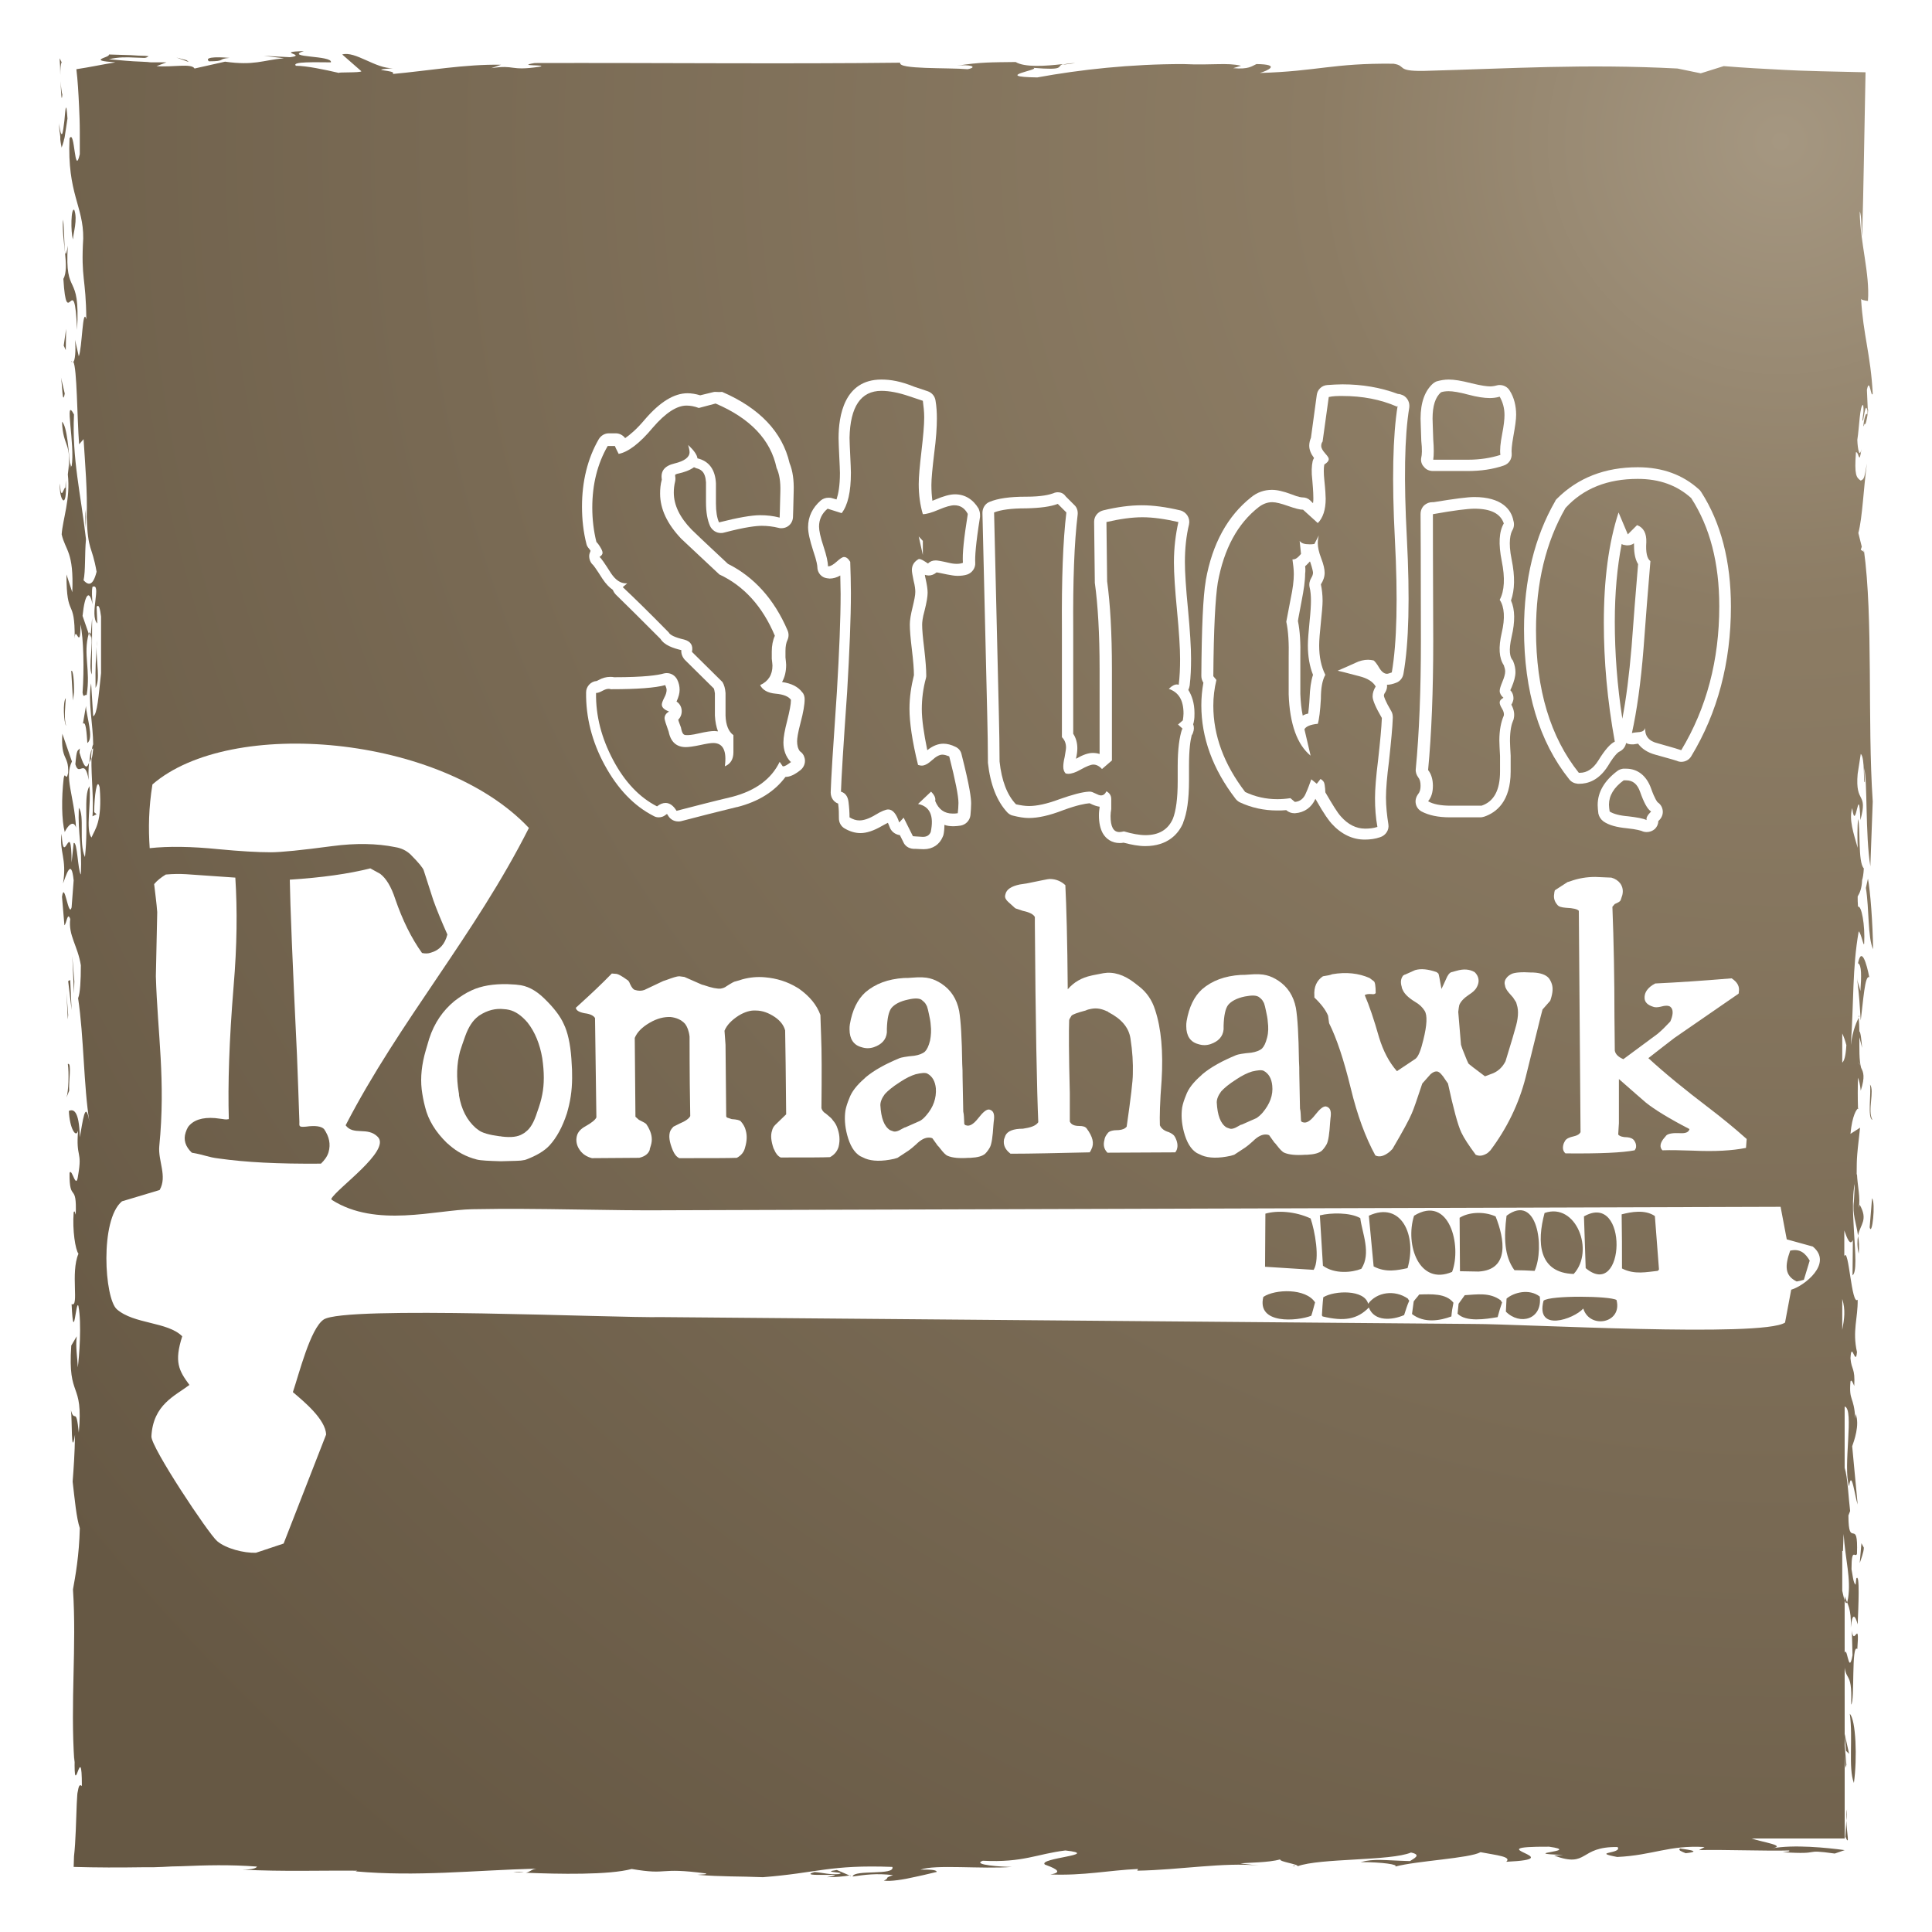 <?xml version="1.0" encoding="utf-8"?>
<!-- Generator: Adobe Illustrator 24.3.2, SVG Export Plug-In . SVG Version: 6.00 Build 0)  -->
<svg version="1.1" id="Calque_1" xmlns="http://www.w3.org/2000/svg" xmlns:xlink="http://www.w3.org/1999/xlink" x="0px" y="0px"
	 viewBox="0 0 564 564" style="enable-background:new 0 0 564 564;" xml:space="preserve">
<style type="text/css">
	.st0{fill:#FFFFFF;}
	.st1{fill:url(#SVGID_1_);}
	.st2{fill:url(#SVGID_2_);}
	.st3{fill:url(#SVGID_3_);}
	.st4{fill:url(#SVGID_4_);}
	.st5{fill:url(#SVGID_5_);}
	.st6{fill:url(#SVGID_6_);}
	.st7{fill:url(#SVGID_7_);}
	.st8{fill:url(#SVGID_8_);}
	.st9{fill:url(#SVGID_9_);}
	.st10{fill:url(#SVGID_10_);}
	.st11{fill:url(#SVGID_11_);}
	.st12{fill:url(#SVGID_12_);}
	.st13{fill:url(#SVGID_13_);}
	.st14{fill:url(#SVGID_14_);}
	.st15{fill:url(#SVGID_15_);}
	.st16{fill:url(#SVGID_16_);}
	.st17{fill:url(#SVGID_17_);}
	.st18{fill:url(#SVGID_18_);}
	.st19{fill:url(#SVGID_19_);}
	.st20{fill:url(#SVGID_20_);}
	.st21{fill:url(#SVGID_21_);}
	.st22{fill:url(#SVGID_22_);}
	.st23{fill:url(#SVGID_23_);}
	.st24{fill:url(#SVGID_24_);}
	.st25{fill:url(#SVGID_25_);}
	.st26{fill:url(#SVGID_26_);}
	.st27{fill:url(#SVGID_27_);}
	.st28{fill:url(#SVGID_28_);}
	.st29{fill:url(#SVGID_29_);}
	.st30{fill:url(#SVGID_30_);}
	.st31{fill:url(#SVGID_31_);}
	.st32{fill:url(#SVGID_32_);}
	.st33{fill:url(#SVGID_33_);}
	.st34{fill:url(#SVGID_34_);}
	.st35{fill:url(#SVGID_35_);}
	.st36{fill:url(#SVGID_36_);}
	.st37{fill:url(#SVGID_37_);}
	.st38{fill:url(#SVGID_38_);}
	.st39{fill:url(#SVGID_39_);}
	.st40{fill:url(#SVGID_40_);}
	.st41{fill:url(#SVGID_41_);}
	.st42{fill:url(#SVGID_42_);}
	.st43{fill:url(#SVGID_43_);}
	.st44{fill:url(#SVGID_44_);}
	.st45{fill:url(#SVGID_45_);}
	.st46{fill:url(#SVGID_46_);}
	.st47{fill:url(#SVGID_47_);}
	.st48{fill:url(#SVGID_48_);}
	.st49{fill:url(#SVGID_49_);}
	.st50{fill:url(#SVGID_50_);}
	.st51{fill:url(#SVGID_51_);}
</style>
<g>
	<rect class="st0" width="564" height="564"/>
	<g>
		<radialGradient id="SVGID_1_" cx="519.844" cy="41.253" r="644.881" gradientUnits="userSpaceOnUse">
			<stop  offset="0" style="stop-color:#A59781"/>
			<stop  offset="0.211" style="stop-color:#8C7C64"/>
			<stop  offset="1" style="stop-color:#665844"/>
		</radialGradient>
		<path class="st1" d="M538.7,536.2c1.4,3,0.4-1,0.3-4.7L538.7,536.2z"/>
		<radialGradient id="SVGID_2_" cx="519.844" cy="41.253" r="644.881" gradientUnits="userSpaceOnUse">
			<stop  offset="0" style="stop-color:#A59781"/>
			<stop  offset="0.211" style="stop-color:#8C7C64"/>
			<stop  offset="1" style="stop-color:#665844"/>
		</radialGradient>
		<path class="st2" d="M539,531.5l0.2-3.3C539,529,538.9,530.2,539,531.5z"/>
		<radialGradient id="SVGID_3_" cx="519.844" cy="41.253" r="644.881" gradientUnits="userSpaceOnUse">
			<stop  offset="0" style="stop-color:#A59781"/>
			<stop  offset="0.211" style="stop-color:#8C7C64"/>
			<stop  offset="1" style="stop-color:#665844"/>
		</radialGradient>
		<path class="st3" d="M541.2,520.5c1-7.2,0.6-18.4-1.2-20.2C541,507.5,539.5,516,541.2,520.5z"/>
		<radialGradient id="SVGID_4_" cx="519.844" cy="41.253" r="644.881" gradientUnits="userSpaceOnUse">
			<stop  offset="0" style="stop-color:#A59781"/>
			<stop  offset="0.211" style="stop-color:#8C7C64"/>
			<stop  offset="1" style="stop-color:#665844"/>
		</radialGradient>
		<polygon class="st4" points="538.9,511.1 539.8,512 538.4,505.7 		"/>
		<radialGradient id="SVGID_5_" cx="519.844" cy="41.253" r="644.881" gradientUnits="userSpaceOnUse">
			<stop  offset="0" style="stop-color:#A59781"/>
			<stop  offset="0.211" style="stop-color:#8C7C64"/>
			<stop  offset="1" style="stop-color:#665844"/>
		</radialGradient>
		<path class="st5" d="M540.6,476l0.2,7.2c-1.2,6.7-1.6-4.5-2.5,0.1c0,9,2.5,3.1,2.1,14.3c1.1-0.9,0-18,1.8-16.2
			C542.9,472,541.2,481,540.6,476z"/>
		<radialGradient id="SVGID_6_" cx="519.844" cy="41.253" r="644.881" gradientUnits="userSpaceOnUse">
			<stop  offset="0" style="stop-color:#A59781"/>
			<stop  offset="0.211" style="stop-color:#8C7C64"/>
			<stop  offset="1" style="stop-color:#665844"/>
		</radialGradient>
		<path class="st6" d="M26.5,185.2c-0.1-0.3-0.3-0.5-0.5-0.6c0,0,0,0.1,0,0.2l0.5,1.3L26.5,185.2z"/>
		<radialGradient id="SVGID_7_" cx="519.844" cy="41.253" r="644.881" gradientUnits="userSpaceOnUse">
			<stop  offset="0" style="stop-color:#A59781"/>
			<stop  offset="0.211" style="stop-color:#8C7C64"/>
			<stop  offset="1" style="stop-color:#665844"/>
		</radialGradient>
		<path class="st7" d="M542.6,366c0.2-2,0.1-3.7-0.2-5.2C542.2,362.1,542.1,363.8,542.6,366z"/>
		<radialGradient id="SVGID_8_" cx="519.844" cy="41.253" r="644.881" gradientUnits="userSpaceOnUse">
			<stop  offset="0" style="stop-color:#A59781"/>
			<stop  offset="0.211" style="stop-color:#8C7C64"/>
			<stop  offset="1" style="stop-color:#665844"/>
		</radialGradient>
		<path class="st8" d="M542.4,323.6c0,0.1,0,0.2,0,0.2C542.6,323.6,542.6,323.5,542.4,323.6z"/>
		<radialGradient id="SVGID_9_" cx="519.844" cy="41.253" r="644.881" gradientUnits="userSpaceOnUse">
			<stop  offset="0" style="stop-color:#A59781"/>
			<stop  offset="0.211" style="stop-color:#8C7C64"/>
			<stop  offset="1" style="stop-color:#665844"/>
		</radialGradient>
		<path class="st9" d="M542.6,296.5c0,0.2,0,0.3,0,0.5C542.8,296.7,542.8,296.5,542.6,296.5z"/>
		<radialGradient id="SVGID_10_" cx="519.844" cy="41.253" r="644.881" gradientUnits="userSpaceOnUse">
			<stop  offset="0" style="stop-color:#A59781"/>
			<stop  offset="0.211" style="stop-color:#8C7C64"/>
			<stop  offset="1" style="stop-color:#665844"/>
		</radialGradient>
		<path class="st10" d="M542.9,351.7l-0.3,0.9c0.6-2.7-0.4-6.7-0.5-9.9c-0.2,0.3-0.4,0.7-0.6,1.1c0,1.6-0.1,3.7-0.3,6.9
			c-0.5,3.8,0.7,6.3,1.2,10C543.1,357.3,545.4,356.2,542.9,351.7z"/>
		<radialGradient id="SVGID_11_" cx="519.844" cy="41.253" r="644.881" gradientUnits="userSpaceOnUse">
			<stop  offset="0" style="stop-color:#A59781"/>
			<stop  offset="0.211" style="stop-color:#8C7C64"/>
			<stop  offset="1" style="stop-color:#665844"/>
		</radialGradient>
		<path class="st11" d="M244.8,547.1c-2.8,0.2-4.4-0.4-7-0.6c-5.9,1.7,12.1,0,3.6,1.5c2.6,0,4.7-0.2,6.6-0.5l-3.7-1.6
			C239.1,546.6,247.7,546.5,244.8,547.1z"/>
		<radialGradient id="SVGID_12_" cx="519.844" cy="41.253" r="644.881" gradientUnits="userSpaceOnUse">
			<stop  offset="0" style="stop-color:#A59781"/>
			<stop  offset="0.211" style="stop-color:#8C7C64"/>
			<stop  offset="1" style="stop-color:#665844"/>
		</radialGradient>
		<path class="st12" d="M23.2,219.7l0.1-1.2c-0.7,0.8-0.9,0.1-1.3,4.6c1.1,3.9,2.7-2.2,3.9,4.6c-0.1-1.3-0.1-3.3,0.1-5.1
			C25.1,225.4,24.1,222.6,23.2,219.7z"/>
		<radialGradient id="SVGID_13_" cx="519.844" cy="41.253" r="644.881" gradientUnits="userSpaceOnUse">
			<stop  offset="0" style="stop-color:#A59781"/>
			<stop  offset="0.211" style="stop-color:#8C7C64"/>
			<stop  offset="1" style="stop-color:#665844"/>
		</radialGradient>
		<path class="st13" d="M26.1,222.6c0-0.1,0.1-0.1,0.1-0.2c0.1-0.3,0.3-0.6,0.4-1c0-1,0.1-1.9,0.2-2.7
			C26.4,219.5,26.2,220.9,26.1,222.6z"/>
		<radialGradient id="SVGID_14_" cx="519.844" cy="41.253" r="644.881" gradientUnits="userSpaceOnUse">
			<stop  offset="0" style="stop-color:#A59781"/>
			<stop  offset="0.211" style="stop-color:#8C7C64"/>
			<stop  offset="1" style="stop-color:#665844"/>
		</radialGradient>
		<path class="st14" d="M152.9,546.5c-1.1-0.1-2.2-0.1-3.1-0.1C151.3,546.6,152.2,546.6,152.9,546.5z"/>
		<radialGradient id="SVGID_15_" cx="519.844" cy="41.253" r="644.881" gradientUnits="userSpaceOnUse">
			<stop  offset="0" style="stop-color:#A59781"/>
			<stop  offset="0.211" style="stop-color:#8C7C64"/>
			<stop  offset="1" style="stop-color:#665844"/>
		</radialGradient>
		<path class="st15" d="M310.2,18.9c1.3-0.2,2.7-0.3,3.7-0.5C311.9,18.5,310.8,18.7,310.2,18.9z"/>
		<radialGradient id="SVGID_16_" cx="519.844" cy="41.253" r="644.881" gradientUnits="userSpaceOnUse">
			<stop  offset="0" style="stop-color:#A59781"/>
			<stop  offset="0.211" style="stop-color:#8C7C64"/>
			<stop  offset="1" style="stop-color:#665844"/>
		</radialGradient>
		<path class="st16" d="M24.8,154.2c0.1-1,0.2-2.1,0.2-3.3c0-0.7,0-1.3-0.1-2.1L24.8,154.2z"/>
		<radialGradient id="SVGID_17_" cx="519.844" cy="41.253" r="644.881" gradientUnits="userSpaceOnUse">
			<stop  offset="0" style="stop-color:#A59781"/>
			<stop  offset="0.211" style="stop-color:#8C7C64"/>
			<stop  offset="1" style="stop-color:#665844"/>
		</radialGradient>
		<path class="st17" d="M248.3,547.7c0-0.1,0-0.1,0-0.2c-0.1,0-0.2,0-0.3,0L248.3,547.7z"/>
		<radialGradient id="SVGID_18_" cx="519.844" cy="41.253" r="644.881" gradientUnits="userSpaceOnUse">
			<stop  offset="0" style="stop-color:#A59781"/>
			<stop  offset="0.211" style="stop-color:#8C7C64"/>
			<stop  offset="1" style="stop-color:#665844"/>
		</radialGradient>
		<path class="st18" d="M26.8,196.9l0.1-16.5l-0.4,4.8C27.4,187.5,25.7,194.6,26.8,196.9z"/>
		<radialGradient id="SVGID_19_" cx="519.844" cy="41.253" r="644.881" gradientUnits="userSpaceOnUse">
			<stop  offset="0" style="stop-color:#A59781"/>
			<stop  offset="0.211" style="stop-color:#8C7C64"/>
			<stop  offset="1" style="stop-color:#665844"/>
		</radialGradient>
		<path class="st19" d="M378.1,544.5c-0.3,0.1-0.5,0.2-0.8,0.3C377.8,544.8,378,544.7,378.1,544.5z"/>
		<radialGradient id="SVGID_20_" cx="519.844" cy="41.253" r="644.881" gradientUnits="userSpaceOnUse">
			<stop  offset="0" style="stop-color:#A59781"/>
			<stop  offset="0.211" style="stop-color:#8C7C64"/>
			<stop  offset="1" style="stop-color:#665844"/>
		</radialGradient>
		<path class="st20" d="M540.2,331c0.5-5.4,1.8-7.2,2.2-7.4c-0.1-3.2-0.1-6,0-9c0.3,0.8,0.6,1.9,0.8,3.8c1.3-4.1,0.8-5.3,0.1-6.7
			c-0.6-2.2-0.5-5.6-0.5-8.9l0.8,3.1c-0.2-2.1-0.4-4.6-0.8-4.8c0-1.4-0.1-2.7-0.2-4c-0.4,0.9-1.7,3.2-2.3,8
			c0.9-12.6,0.4-22.4,2.3-33.2c0.7,0.4,1.5,4.9,1.6,3.5c0.3-5.4-0.8-11.2-1.8-10.7c-0.1-1.2-0.1-2.2-0.1-3c0.6-1,1.2-2.3,1.3-4.8
			c0.2-0.6,0.4-1.6,0.5-3.4c-1.8-1.8-0.9-12.1-1.7-14.4c-0.2,2.4-0.2,5.4-0.1,8.4c-1.2-4.3-2.6-8.2-1.6-11.6c1.1,8,1.9-8.6,2.4,3.5
			c2.3-8.5-1.6-4.4-0.8-13.5l0.9-5.8c1.3,0.9,0.7,9.4,1.2,8.1l-0.2-4c1,4,0.3,19.3,1.8,28.7l0.7-18.9c-1.6-23.8,0.2-53.4-2.6-73.6
			l0,0.9c-0.1-0.4-0.4-0.5-0.9-0.8l0.3-0.9l-1-4c1.2-4.5,1.5-13,2.5-20.3c-0.8,4.5-0.8,4.5-1.8,5c-1.3-0.9-1.9-1.6-1.4-8.3
			c0.9-0.1,0.9,4.1,1.6-0.9c-0.5,2.6-1.1,0.3-1.2-2.7c0.6-3.8,0.7-10.1,1.7-10.2c0.3,1.8-0.1,3.2-0.2,4.4c0.3,1.8,0.8-7.1,1.6-1.9
			l-0.3-6.9c0.8-4,1.2,2.7,1.7,1.1c-0.6-11.4-2.8-17.2-3.4-27.6c0.5,0.5,2.6,0.6,2,0.5c0.6-7.9-2.3-17-2.4-26.1
			c0.6,1.3,0.4,4.7,0.7,7.4c0.2-7.4,0.4-14.4,0.5-21.3c0.2-9.1,0.3-17.9,0.5-26.7c-4.3-0.1-8.6-0.2-13-0.3c-2.2-0.1-4.3-0.1-6.5-0.2
			c-1.4-0.1-2.9-0.1-4.3-0.2c-5.8-0.3-11.6-0.6-17.6-1.1l-6.7,2.1l-6.8-1.4c-27.3-1.4-48.2,0-74.2,0.7c-8.1,0.1-4.8-1.5-8.7-2.1
			c-17.7-0.2-22.1,2.2-39,2.7c2.3-0.7,6.3-2.5-1-2.6c-1.4,0.6-2.2,1.6-6.8,1.2l2.3-0.7c-4.2-1-8.2-0.1-16.9-0.5
			c-15.4,0-30,1.6-42.6,3.9c-13.6-0.2,1.4-2.3-1.2-2.8c9.6,0.8,6.7-0.4,8.7-1.1c-5.1,0.6-11.2,1-13.8-0.6c-7.1,0.1-10.3,0-17.2,1.1
			c3.5-0.5,6.5,0.3,3.2,1c-5.8-0.5-20.5,0.1-19.7-1.9c-33.4,0.4-70.9,0-106.7,0.1c-6,1,4.6,0.4,1.3,1.1c-8.8,1.3-6.9-0.7-14,0.4
			l2.9-1c-10.5-0.2-21.6,1.8-31.7,2.7c1.7-1.2-8.3-1,0.1-1.7c-5,0.2-11-5.1-14.8-4l5.6,4.9c-0.3,0.5-7.2,0.2-6.5,0.5
			c-4.3-1-9.6-2.1-12.6-2.1c-1.5-1.3,6.1-1,10.2-1c0.6-2.1-13.9-1.3-7.9-3.3c-8.8,0.3,1.3,1.1-4,1.8l-7.7-0.4l5.9,0.7
			c-6.4,0.6-8.6,2.2-17.2,1l-8.9,2c-0.9-1.6-6.5-0.3-11.1-0.7l2.9-1.1c-1.5,0-2.8,0-3.9,0c-0.6,0-1.1,0-1.6-0.1
			c-0.6,0-1.2-0.1-1.8-0.1c-3.2-0.1-5.9-0.4-9.5-0.7c2.8-0.7,5.4-0.6,7.5-0.5c1,0,2,0.1,2.8,0.1c0.5,0,0.9-0.2,1.3-0.5
			c0,0-0.4,0-1-0.1c-1.2,0-2.7-0.1-4.2-0.2c-3.2-0.1-6.4-0.2-6.4-0.2c0.2,0.5-1.6,0.9-2.2,1.3c-0.6,0.4-0.1,0.7,4.1,1
			c-4.3,0.7-7.4,1.4-11.4,2c0.4,3.3,0.6,6.8,0.8,11.1c0.1,2.2,0.2,4.5,0.2,7.2c0,1.1,0,2.2,0,3.4c0,1,0,2,0,3.1
			c-1.6,7-1.4-7.6-3-4.6c-0.7,16.2,4.1,19.7,4,29.2c-0.7,12,0.8,11.3,0.9,23.6c-1.1-3.9-1.2,8.5-2.2,10.8l-1.1-4.8
			c0.3,3.1,0,6.2-0.5,6.4c1.1,1.8,1.1,16.4,1.7,24.1l1.3-1.5c0.4,6.6,1.2,15.7,0.9,22.7c0.4,10.4,1.5,8,2.9,16
			c-1.1,4.4-2.5,3.9-3.8,2.5c0.6-2.8,0.3-7.5,0.7-12C23.6,144.2,21,134,21.6,121c-3-5.7,0.4,8.8-0.7,15.2c-0.2-0.2-0.2-0.6-0.3-1.1
			c0,0.6,0,1.1-0.1,1.6c-0.4-4.7-0.9-12.3-2.4-13.6c0.3,7.8,3,5.7,1.7,15.4c0.8,7.2-1.5,13.1-1.8,17.5c1.1,4.8,3.6,5,3.1,16.9
			l-1.7-5.2c0,13.4,2.5,6.3,2.4,18.7c0.2-4.4,1.7,4.2,1.7-4.1c0.9,4.1,1.1,13.1,0.6,19.9c0.3,1.8,0.6,0.4,1.2,0.7
			c1.2-7.5-1.1-11.8,0.6-17.9l-1.8-5.2c0.7-6.9,2.1-7.6,2.9-3.4c-0.1-2-0.3-3.7,0-5.1c2.8-1.2-1,8.3,1.4,10.7l-0.2-4.9
			c0.7-0.8,1,0.6,1.3,2.9v16.5c-0.7,6.5-1.1,12.1-2.3,12.6l-0.6-9.6c-1,5,0.6,12.3,0.6,17.8c-0.2,0.4-0.3,0.9-0.4,1.6
			c0.1-0.3,0.2-0.4,0.4-0.4c-0.1,1.2-0.2,2.2-0.5,3.1c-0.1,4.9,0.7,12.1,0.3,16.7l1.2-0.6l-0.7-0.6c0-4.5,0.8-10.6,1.6-7.2
			c0.8,10.1-1.4,12.2-2.4,14.6c-1.8-2.3,0-9.9-0.6-15c-1.8,3.1-0.2,10.3-1.3,20.7c-1.9-4.2,0-12.1-1.8-14.4
			c-0.3,8.4,1,10.6,0.6,19.5c-0.9-1.1-1-9.8-2.1-9.2l-0.6,5.7c-0.1-14-2.4,2.4-2.9-8.4c-0.8,5.1,1.6,7.2,0.4,14.5
			c0.8-2,2.4-7.9,3.1-0.9l-0.6,7.9c-0.9,3.3-2.1-8.2-2.8-3.1l0.7,8.3c0.6-0.3,0.9-4.2,1.7-1.8c-0.6,4.8,2.2,7.8,3.1,13.5
			c0,4.5-0.2,8.1-0.8,9.6c1.7,11.3,1.6,25.6,3.3,36.1c-1.2-7.1-2,0.3-2.8,4.5c-0.2-8.2-2-8.2-3.2-7.7c0.2,5,2.1,8.2,2.7,5.7
			c-0.7,8.3,1.3,5.7,0,13.1c-0.6,4.7-1.8-2.4-2.5-0.7c-0.1,9,2.2,2.4,1.8,12.2c-0.2-0.5-0.3-1.4-0.6-0.7c-0.4,5.3,0.5,10.9,1.4,12.1
			c-2.4,5.6,0.3,15.8-2,14.7c0.6,12.7,1.3-1.9,2,0.6c1,5.2,0.2,14.9-0.2,17.9c-0.1-3.1-0.7-6-0.3-9.1l-1.6,2.7
			c-1.1,15.9,3.6,10.1,2.2,25.4c-0.8-7.9-1.2-2.6-2.3-6.5c0.4,2.4,0,14.4,1.2,7.1c-0.1,5.8-0.4,9.8-0.7,13.7
			c0.6,5.1,1.1,10.7,2.1,13.6c-0.2,8.1-1.3,14-2,17.9c1.1,16.9-0.8,32.6,0.4,50.4l0.1-1.3c-0.3,13.9,2.1-6.1,2.1,8.3
			c-0.5-0.5-0.8-0.2-1,0.6c-0.1,0.4-0.2,0.9-0.3,1.5c0,0.2-0.1,0.8-0.1,1.4c0,0.5-0.1,1.1-0.1,1.7c-0.2,4.8-0.3,11-0.8,15.3
			c0,1.1-0.1,2.1-0.1,3.1c6.8,0.2,13.5,0.2,19.9,0.1c0.6,0,1.3,0,1.9,0c0.5,0,0.9,0,1.4,0c0.9,0,1.8-0.1,2.8-0.1
			c1.8-0.1,3.6-0.2,5.4-0.2c7.2-0.3,14.2-0.5,22.1,0.1c-0.1,0.4-1.2,0.9-4.3,0.9c12.4,0.6,22.4,0.2,33.6,0.3l-0.5,0.2
			c17.9,1.6,34.2-0.3,52.8-0.8c-1.5,0.2-1.9,1-3.1,1.2c9.4,0.4,24.3,0.7,30.9-1.1c11.1,1.9,7.4-0.6,21.6,1.3
			c0.8,0.3-1.4,0.3-2.4,0.4c7,0.6,12,0.4,19.1,0.7c15.7-1.2,19.6-3.7,37.8-3c0.9,2.6-11.2,0.7-11.6,2.8c3.6-0.5,6.8-1,11.8-0.4
			c-3,1-0.7,0.7-2.7,1.6c1.9,0.3,5.8-0.3,9.2-1.1c3.4-0.7,6.3-1.5,6.2-1.4c0.2-0.5-1.1-0.8-4.7-0.7c4.3-1.6,17.9-0.1,26.7-0.8
			c-2.9,0-11.9-0.6-8.5-1.8c11.8,0.6,15.8-2,24.1-3c10.9,1.2-8,2.2-6,4.1c1.8,0.7,6.2,2.2,1.6,2.9c9.8,0.4,16.9-1.2,25.6-1.6
			l-0.2,0.5c12.2-0.2,25.2-2.5,35.5-1.5l-5.4-0.6c2-0.3,8.2-0.2,11.6-1.2c-0.3,0.7,5.4,1.4,5.1,2c6.5-2.4,27.2-1.5,33.1-4
			c3.3,0.7,0.7,1.8-0.3,2.5c-7.7-0.2-10.3-0.8-14.4,0.3c6.4,0,11.1,0.7,10.1,1.3c6.4-1.7,21.7-2.4,24.9-4.2c4.7,0.9,9.2,1.3,7.5,2.8
			c19.7-0.9-9.7-4.5,12.5-4.4c10.1,1.4-9.9,1.9,4.1,2.4l-2.6,0.2c10.1,3.7,7.1-2.7,18.5-2.5c1.5,2-8,1.4-0.1,2.9
			c10.5-0.5,15-3.5,25.5-2.9l-1.6,0.9c6.7-0.2,19.7,0.3,26.3,0.1c0.3,0.4-0.7,0.3-1.9,0.5c12.3,0.8,5.2-1,15.2,0.4l2.9-1
			c-5.1-0.7-14.9-1.7-21.3-0.5c4.6-0.8-2.7-1.8-5.9-2.9h27.2v-24.3l0.2,3.7l0.3-0.9l-0.5-5.7V466c0.8,2.2,2,3.6,1.8,9.1
			c0.4-4.5,1.3-3.6,2-0.9c0.2-4.9,0.7-15.2-0.4-13.4l-0.2,1.8c-0.7-0.4-0.9-3.1-1.2-4.5c0-6.7,1.1-3.1,1.6-4.5
			c0.4-11.2-2.5-0.9-2.5-11.2l0.5-1.3c-0.5-4-0.7-9.8-1.6-12.6v-17.9c2.9,0.6-0.6,17.7,1.3,23.3c0.7-5.4,1.7,3.1,2.5,5.3l-1.6-17
			c0.5-1.4,2.3-6.3,1-9.4l-0.1,1.3c-0.4-6.7-1.9-4.9-1.4-10.8c0.3-0.9,0.9,0.9,1.1,1.3c0.3-5.4-0.8-4.5-1.1-8.1
			c0.3-5.4,1.5,2.7,1.9-1.8c-1.4-6.2,0.3-9.9,0.2-15.3c-1.8,2-2.6-15.6-3.9-12.7v-7.5c0.8,2.3,1.7,4.6,2.5,2.8l-0.1,10.3
			c2.5-1.7-1.7-21.7,1.2-28.5c0.1-5.5-0.2-4.2,1-14.6L540.2,331z M542.6,309.9l0.4,1.1C542.8,310.7,542.7,310.4,542.6,309.9
			C542.6,310,542.6,310,542.6,309.9z M538,452.8l0.2-5c0.5,7.6,2.2,13,1.3,18.8c-0.5,3-1.1,0.6-1.7-2.2v-11.7
			C537.9,452.8,538,452.8,538,452.8z M537.8,388.2v-9C538.8,382.4,538.4,385.1,537.8,388.2z M537.8,310.2v-8.5
			c0.4,0.8,0.8,1.9,1.2,3.4C538.8,308.6,538.3,309.8,537.8,310.2z"/>
		<radialGradient id="SVGID_21_" cx="519.844" cy="41.253" r="644.881" gradientUnits="userSpaceOnUse">
			<stop  offset="0" style="stop-color:#A59781"/>
			<stop  offset="0.211" style="stop-color:#8C7C64"/>
			<stop  offset="1" style="stop-color:#665844"/>
		</radialGradient>
		<path class="st21" d="M20.8,105.5c0.1,0.2,0.2,0.2,0.3,0.2C21,105.5,20.9,105.4,20.8,105.5z"/>
		<radialGradient id="SVGID_22_" cx="20.576" cy="133.739" r="0.894" gradientUnits="userSpaceOnUse">
			<stop  offset="0" style="stop-color:#A59781"/>
			<stop  offset="0.211" style="stop-color:#8C7C64"/>
			<stop  offset="1" style="stop-color:#665844"/>
		</radialGradient>
		<path class="st22" d="M20.6,135c0-0.7,0-1.5-0.1-2.5C20.6,133.5,20.6,134.3,20.6,135z"/>
		<radialGradient id="SVGID_23_" cx="519.844" cy="41.253" r="644.881" gradientUnits="userSpaceOnUse">
			<stop  offset="0" style="stop-color:#A59781"/>
			<stop  offset="0.211" style="stop-color:#8C7C64"/>
			<stop  offset="1" style="stop-color:#665844"/>
		</radialGradient>
		<path class="st23" d="M542.9,456.3c0.3-0.9,1.2-3.2,1.2-4.5l-0.7-1.3L542.9,456.3z"/>
		<radialGradient id="SVGID_24_" cx="519.844" cy="41.253" r="644.881" gradientUnits="userSpaceOnUse">
			<stop  offset="0" style="stop-color:#A59781"/>
			<stop  offset="0.211" style="stop-color:#8C7C64"/>
			<stop  offset="1" style="stop-color:#665844"/>
		</radialGradient>
		<path class="st24" d="M546.5,349.8l-0.7,8.5C546.5,361.1,547.6,351.2,546.5,349.8z"/>
		<radialGradient id="SVGID_25_" cx="519.844" cy="41.253" r="644.881" gradientUnits="userSpaceOnUse">
			<stop  offset="0" style="stop-color:#A59781"/>
			<stop  offset="0.211" style="stop-color:#8C7C64"/>
			<stop  offset="1" style="stop-color:#665844"/>
		</radialGradient>
		<path class="st25" d="M546.6,326.9c-1.5-2.7,0.7-8.5-0.7-10.3C546.3,318.9,545.1,326.5,546.6,326.9z"/>
		<radialGradient id="SVGID_26_" cx="519.844" cy="41.253" r="644.881" gradientUnits="userSpaceOnUse">
			<stop  offset="0" style="stop-color:#A59781"/>
			<stop  offset="0.211" style="stop-color:#8C7C64"/>
			<stop  offset="1" style="stop-color:#665844"/>
		</radialGradient>
		<path class="st26" d="M542.4,281.2c1.1,0.4,1,4,0.7,8.1c-0.3-1.4-0.8-2.2-1-4c0.8,6.7,0.7,7.2,1.1,12.6c0.7-5.4,1.2-13.5,2.5-12.6
			C544.9,281.2,543.4,276.2,542.4,281.2z"/>
		<radialGradient id="SVGID_27_" cx="519.844" cy="41.253" r="644.881" gradientUnits="userSpaceOnUse">
			<stop  offset="0" style="stop-color:#A59781"/>
			<stop  offset="0.211" style="stop-color:#8C7C64"/>
			<stop  offset="1" style="stop-color:#665844"/>
		</radialGradient>
		<path class="st27" d="M545.3,256.5l-0.6,2.7c1,6.3,0.5,14.4,2.1,17.9C546.7,269.5,546,260.1,545.3,256.5z"/>
		<radialGradient id="SVGID_28_" cx="519.844" cy="41.253" r="644.881" gradientUnits="userSpaceOnUse">
			<stop  offset="0" style="stop-color:#A59781"/>
			<stop  offset="0.211" style="stop-color:#8C7C64"/>
			<stop  offset="1" style="stop-color:#665844"/>
		</radialGradient>
		<path class="st28" d="M544.3,123.7c0.6,1.4,1.6-8.1,0.8-2.7C544.4,119.6,543.5,126.7,544.3,123.7z"/>
		<radialGradient id="SVGID_29_" cx="519.844" cy="41.253" r="644.881" gradientUnits="userSpaceOnUse">
			<stop  offset="0" style="stop-color:#A59781"/>
			<stop  offset="0.211" style="stop-color:#8C7C64"/>
			<stop  offset="1" style="stop-color:#665844"/>
		</radialGradient>
		<path class="st29" d="M67,16.9c-4.6-0.4-7.3-0.1-6,1C66.1,17.9,63.3,17.2,67,16.9z"/>
		<radialGradient id="SVGID_30_" cx="519.844" cy="41.253" r="644.881" gradientUnits="userSpaceOnUse">
			<stop  offset="0" style="stop-color:#A59781"/>
			<stop  offset="0.211" style="stop-color:#8C7C64"/>
			<stop  offset="1" style="stop-color:#665844"/>
		</radialGradient>
		<polygon class="st30" points="54.5,17.6 51.5,16.8 55.1,18.1 		"/>
		<radialGradient id="SVGID_31_" cx="519.844" cy="41.253" r="644.881" gradientUnits="userSpaceOnUse">
			<stop  offset="0" style="stop-color:#A59781"/>
			<stop  offset="0.211" style="stop-color:#8C7C64"/>
			<stop  offset="1" style="stop-color:#665844"/>
		</radialGradient>
		<path class="st31" d="M18.2,27.6c-0.2-0.5-0.4-2.2-0.5-3.9C17.8,27.3,18,30.2,18.2,27.6z"/>
		<radialGradient id="SVGID_32_" cx="519.844" cy="41.253" r="644.881" gradientUnits="userSpaceOnUse">
			<stop  offset="0" style="stop-color:#A59781"/>
			<stop  offset="0.211" style="stop-color:#8C7C64"/>
			<stop  offset="1" style="stop-color:#665844"/>
		</radialGradient>
		<path class="st32" d="M18,18.2L17.4,17c0.1,1.1,0.2,3.1,0.2,4.9C17.6,20.3,17.7,18.6,18,18.2z"/>
		<radialGradient id="SVGID_33_" cx="519.844" cy="41.253" r="644.881" gradientUnits="userSpaceOnUse">
			<stop  offset="0" style="stop-color:#A59781"/>
			<stop  offset="0.211" style="stop-color:#8C7C64"/>
			<stop  offset="1" style="stop-color:#665844"/>
		</radialGradient>
		<path class="st33" d="M18,43.1c0,0,0.1-0.4,0.3-0.9c0.1-0.3,0.2-0.6,0.3-1c0-0.2,0.1-0.4,0.1-0.5l0.1-0.3l0.1-0.5
			c0.4-2.7,0.8-5.3,0.8-5.3c-0.4-5.7-0.6-2.7-0.9,0.6c-0.2,1.6-0.4,3.3-0.6,3.8c-0.3,0.5-0.6-0.1-1-3.2c0,0,0.1,0.6,0.1,1.6
			c0,0.5,0.1,1,0.2,1.6c0,0.3,0.1,0.6,0.1,0.9l0,0.5c0,0.2,0,0.2,0,0.3C17.7,41.8,18,43.1,18,43.1z"/>
		<radialGradient id="SVGID_34_" cx="519.844" cy="41.253" r="644.881" gradientUnits="userSpaceOnUse">
			<stop  offset="0" style="stop-color:#A59781"/>
			<stop  offset="0.211" style="stop-color:#8C7C64"/>
			<stop  offset="1" style="stop-color:#665844"/>
		</radialGradient>
		<path class="st34" d="M18.4,64.1c-0.5,5.8,2,14,0.1,17.3c1,16.3,3.2-3.8,4,14.9c1-17.6-3.7-9-2.7-24.6
			C18.6,79.3,18.9,66.6,18.4,64.1z"/>
		<radialGradient id="SVGID_35_" cx="519.844" cy="41.253" r="644.881" gradientUnits="userSpaceOnUse">
			<stop  offset="0" style="stop-color:#A59781"/>
			<stop  offset="0.211" style="stop-color:#8C7C64"/>
			<stop  offset="1" style="stop-color:#665844"/>
		</radialGradient>
		<path class="st35" d="M21.7,61.3c-1-0.9-1.1,6.4-0.4,8.6C21.4,67.9,22.7,64.2,21.7,61.3z"/>
		<radialGradient id="SVGID_36_" cx="519.844" cy="41.253" r="644.881" gradientUnits="userSpaceOnUse">
			<stop  offset="0" style="stop-color:#A59781"/>
			<stop  offset="0.211" style="stop-color:#8C7C64"/>
			<stop  offset="1" style="stop-color:#665844"/>
		</radialGradient>
		<polygon class="st36" points="19.3,96 18.6,100.9 19.2,102.2 		"/>
		<radialGradient id="SVGID_37_" cx="519.844" cy="41.253" r="644.881" gradientUnits="userSpaceOnUse">
			<stop  offset="0" style="stop-color:#A59781"/>
			<stop  offset="0.211" style="stop-color:#8C7C64"/>
			<stop  offset="1" style="stop-color:#665844"/>
		</radialGradient>
		<path class="st37" d="M18.9,114.9l-1.1-4.7C18.2,112.1,18.2,118.7,18.9,114.9z"/>
		<radialGradient id="SVGID_38_" cx="17.809" cy="110.105" r="7.013173e-02" gradientUnits="userSpaceOnUse">
			<stop  offset="0" style="stop-color:#A59781"/>
			<stop  offset="0.211" style="stop-color:#8C7C64"/>
			<stop  offset="1" style="stop-color:#665844"/>
		</radialGradient>
		<path class="st38" d="M17.8,110.2c0-0.1,0-0.1,0-0.2L17.8,110.2z"/>
		<radialGradient id="SVGID_39_" cx="519.844" cy="41.253" r="644.881" gradientUnits="userSpaceOnUse">
			<stop  offset="0" style="stop-color:#A59781"/>
			<stop  offset="0.211" style="stop-color:#8C7C64"/>
			<stop  offset="1" style="stop-color:#665844"/>
		</radialGradient>
		<path class="st39" d="M19.2,140.2l-0.1,2.2c-0.4-0.6-1.3,4.6-1.6-1.3C17.1,145.7,19.7,149.9,19.2,140.2z"/>
		<radialGradient id="SVGID_40_" cx="519.844" cy="41.253" r="644.881" gradientUnits="userSpaceOnUse">
			<stop  offset="0" style="stop-color:#A59781"/>
			<stop  offset="0.211" style="stop-color:#8C7C64"/>
			<stop  offset="1" style="stop-color:#665844"/>
		</radialGradient>
		<path class="st40" d="M21.6,202.1c0.1-3.1-0.3-6.9-0.8-6.2l0.5,8.6L21.6,202.1z"/>
		<radialGradient id="SVGID_41_" cx="28.258" cy="187.913" r="0.651" gradientUnits="userSpaceOnUse">
			<stop  offset="0" style="stop-color:#A59781"/>
			<stop  offset="0.211" style="stop-color:#8C7C64"/>
			<stop  offset="1" style="stop-color:#665844"/>
		</radialGradient>
		<path class="st41" d="M28.2,188.8c0-0.5,0.1-1.1,0.1-1.8C28.2,187.6,28.2,188.2,28.2,188.8z"/>
		<radialGradient id="SVGID_42_" cx="519.844" cy="41.253" r="644.881" gradientUnits="userSpaceOnUse">
			<stop  offset="0" style="stop-color:#A59781"/>
			<stop  offset="0.211" style="stop-color:#8C7C64"/>
			<stop  offset="1" style="stop-color:#665844"/>
		</radialGradient>
		<path class="st42" d="M27.9,200.8c1.4-2.6,0.2-7,0.3-12C28,193.4,27.8,193.6,27.9,200.8z"/>
		<radialGradient id="SVGID_43_" cx="519.844" cy="41.253" r="644.881" gradientUnits="userSpaceOnUse">
			<stop  offset="0" style="stop-color:#A59781"/>
			<stop  offset="0.211" style="stop-color:#8C7C64"/>
			<stop  offset="1" style="stop-color:#665844"/>
		</radialGradient>
		<path class="st43" d="M19.3,211.9c-0.7-2.3-0.2-5.9-0.1-8.1C18.3,204.9,18.6,210.8,19.3,211.9z"/>
		<radialGradient id="SVGID_44_" cx="519.844" cy="41.253" r="644.881" gradientUnits="userSpaceOnUse">
			<stop  offset="0" style="stop-color:#A59781"/>
			<stop  offset="0.211" style="stop-color:#8C7C64"/>
			<stop  offset="1" style="stop-color:#665844"/>
		</radialGradient>
		<path class="st44" d="M19.9,225.6c-0.6,2.8-0.9-0.6-1.3,1.5c-0.7,6-0.6,12.4,0.3,15.8c0.7-1.6,2.5-3.8,3.3-1.3
			c-0.6-9.6-3.5-14.6-1.2-19.3l-2.8-8.1C17.7,222.1,20.1,220.3,19.9,225.6z"/>
		<radialGradient id="SVGID_45_" cx="519.844" cy="41.253" r="644.881" gradientUnits="userSpaceOnUse">
			<stop  offset="0" style="stop-color:#A59781"/>
			<stop  offset="0.211" style="stop-color:#8C7C64"/>
			<stop  offset="1" style="stop-color:#665844"/>
		</radialGradient>
		<path class="st45" d="M25.5,216.9c2-1.4-0.3-7.8-0.4-10.8l-0.9,5.2C25.1,210.3,25.3,214.2,25.5,216.9z"/>
		<radialGradient id="SVGID_46_" cx="519.844" cy="41.253" r="644.881" gradientUnits="userSpaceOnUse">
			<stop  offset="0" style="stop-color:#A59781"/>
			<stop  offset="0.211" style="stop-color:#8C7C64"/>
			<stop  offset="1" style="stop-color:#665844"/>
		</radialGradient>
		<polygon class="st46" points="21.7,286.5 21.1,279.1 21.6,290 		"/>
		<radialGradient id="SVGID_47_" cx="519.844" cy="41.253" r="644.881" gradientUnits="userSpaceOnUse">
			<stop  offset="0" style="stop-color:#A59781"/>
			<stop  offset="0.211" style="stop-color:#8C7C64"/>
			<stop  offset="1" style="stop-color:#665844"/>
		</radialGradient>
		<polygon class="st47" points="20.5,286.1 19.9,286.4 20.9,294.8 		"/>
		<radialGradient id="SVGID_48_" cx="519.844" cy="41.253" r="644.881" gradientUnits="userSpaceOnUse">
			<stop  offset="0" style="stop-color:#A59781"/>
			<stop  offset="0.211" style="stop-color:#8C7C64"/>
			<stop  offset="1" style="stop-color:#665844"/>
		</radialGradient>
		<polygon class="st48" points="19.9,296.3 19.4,289.8 19.8,297.6 		"/>
		<radialGradient id="SVGID_49_" cx="519.844" cy="41.253" r="644.881" gradientUnits="userSpaceOnUse">
			<stop  offset="0" style="stop-color:#A59781"/>
			<stop  offset="0.211" style="stop-color:#8C7C64"/>
			<stop  offset="1" style="stop-color:#665844"/>
		</radialGradient>
		<path class="st49" d="M19.8,310.6c0.4,2.4,0.2,8.2-0.4,9.8l0.8-2C20,315.6,21,310.1,19.8,310.6z"/>
		<radialGradient id="SVGID_50_" cx="519.844" cy="41.253" r="644.881" gradientUnits="userSpaceOnUse">
			<stop  offset="0" style="stop-color:#A59781"/>
			<stop  offset="0.211" style="stop-color:#8C7C64"/>
			<stop  offset="1" style="stop-color:#665844"/>
		</radialGradient>
		<path class="st50" d="M490.5,539.6c-0.8,0.5,0.4,0.9,1.6,1.4C497.8,540.4,491,539.8,490.5,539.6z"/>
		<radialGradient id="SVGID_51_" cx="490.49" cy="539.522" r="4.666305e-02" gradientUnits="userSpaceOnUse">
			<stop  offset="0" style="stop-color:#A59781"/>
			<stop  offset="0.211" style="stop-color:#8C7C64"/>
			<stop  offset="1" style="stop-color:#665844"/>
		</radialGradient>
		<path class="st51" d="M490.5,539.6C490.5,539.5,490.5,539.5,490.5,539.6C490.4,539.5,490.4,539.5,490.5,539.6z"/>
	</g>
	<g>
		<g>
			<path class="st0" d="M208.9,117.8c10.1,4.3,16.1,10.6,17.8,18.8c0.8,1.7,1.2,4,1.1,7c-0.1,4.8-0.2,7.3-0.2,7.5
				c-1.9-0.5-3.8-0.7-5.7-0.7c0,0,0,0,0,0c-2.5,0-6.5,0.7-12,2.1c-0.6-1.3-0.9-3.2-0.9-5.5c0-2,0-4,0-5.9c-0.2-4-2-6.5-5.4-7.3
				c-0.1-1-1-2.3-2.7-3.9c0.2,0.8,0.4,1.5,0.4,2.1c0,1.5-1.5,2.6-4.4,3.3c-2.9,0.7-4.1,2.2-3.7,4.7c-0.4,1.4-0.5,2.8-0.5,4.1
				c0,4.5,2.1,8.9,6.2,13.2c3.7,3.5,7.4,6.9,11.1,10.4c7.1,3.3,12.6,9.3,16.2,17.9c-0.6,1.3-0.9,2.9-0.9,4.6c0,0.5,0,1.2,0,2.1
				c0.1,1,0.2,1.6,0.2,2c0,2.7-1.2,4.6-3.6,5.7c0.7,1.4,2.2,2.3,4.5,2.5c2.3,0.2,3.8,0.8,4.5,1.8c0,1.3-0.4,3.3-1.1,6.1
				c-0.7,2.7-1.1,4.8-1.1,6.3c0,2.3,0.7,4.2,2.1,5.7h0.2c-1.1,0.8-1.8,1.3-2.3,1.3c-0.1,0-0.1,0-0.2,0l-0.9-1.3
				c-2.4,5-7,8.4-13.8,10.2c-5.5,1.3-10.9,2.7-16.3,4.1c-0.9-1.5-2-2.3-3.2-2.3c-0.8,0-1.6,0.3-2.5,1c-5.1-2.6-9.4-7.1-12.8-13.5
				c-3.4-6.4-5.1-12.9-5-19.6c0,0,0,0,0,0c0.5,0,1.1-0.2,2-0.7c0.6-0.3,1.1-0.5,1.6-0.5c0.3,0,0.5,0,0.7,0.1c0.1,0,0.2,0,0.2,0
				c7.6,0,12.8-0.4,15.7-1.2c0.2,0.5,0.4,1,0.4,1.4c0,0.6-0.2,1.4-0.7,2.3c-0.5,1-0.7,1.6-0.7,2c0,0.8,0.7,1.5,2.1,2
				c-0.8,0.5-1.3,1.1-1.3,2c0,0.4,0.4,1.7,1.2,3.9c0.6,3,2.3,4.5,5,4.5c0,0,0,0,0,0c0.9,0,2.3-0.2,4.2-0.6c1.8-0.4,3.1-0.6,3.8-0.6
				c2.9,0,4,2.3,3.4,6.8c1.7-0.7,2.5-2.1,2.5-4.1c0-3.2,0-4.9,0-5c-1.4-1-2.2-2.9-2.3-5.7c0-2.3,0-4.5,0-6.6
				c-0.1-1.3-0.4-2.4-0.9-3.2l-8.9-8.8c0.4-1.9-0.4-3.1-2.3-3.6c-2.6-0.6-4.1-1.3-4.5-2.1c-5.9-6-10.4-10.4-13.4-13.2l1.3-1.1
				c-0.1,0-0.2,0-0.3,0c-1.7,0-3.1-1-4.4-2.9c-1.9-3-3-4.6-3.4-4.8c0.6-0.4,0.9-0.8,0.9-1.2c0-0.5-0.3-1.1-0.8-1.9
				c-0.5-0.8-0.9-1.2-1-1.3c-0.8-3.2-1.2-6.6-1.2-10c0-6.8,1.5-12.8,4.5-18l2.1,0c0,0.1,0.4,0.9,1.1,2.3c2.7-0.5,6.1-3,10-7.7
				c3.7-4.3,7-6.4,9.8-6.4c0,0,0,0,0,0c1.1,0,2.3,0.2,3.6,0.7L208.9,117.8 M208.9,114.4c-0.3,0-0.5,0-0.8,0.1l-3.7,0.9
				c-1.3-0.4-2.6-0.6-3.7-0.6c-3.9,0-8,2.5-12.4,7.6c-2.5,3-4.5,4.6-5.8,5.5c-0.6-0.8-1.6-1.4-2.7-1.4l-2.1,0c0,0,0,0,0,0
				c-1.2,0-2.3,0.7-2.9,1.7c-3.3,5.7-4.9,12.4-4.9,19.7c0,3.7,0.4,7.4,1.3,10.9c0.1,0.5,0.4,1,0.8,1.4c0,0.1,0.2,0.2,0.4,0.6
				c-0.2,0.5-0.4,1-0.4,1.5c0,1,0.4,2,1.1,2.6c0.2,0.2,0.9,1.1,2.8,4.1c1,1.5,2,2.5,3,3.2c0.2,0.5,0.5,1,0.9,1.4
				c2.9,2.8,7.1,7,13,12.9c1.2,1.9,3.7,2.7,6.1,3.3c-0.1,1,0.3,2,1,2.8l8.5,8.4c0.1,0.3,0.2,0.7,0.3,1.4l0,5.3l0,1.1
				c0,0,0,0.1,0,0.1c0.1,1.8,0.4,3.3,0.9,4.6c-0.3,0-0.7-0.1-1-0.1c-1,0-2.4,0.2-4.6,0.7c-2.1,0.5-3.1,0.5-3.4,0.5
				c-0.8,0-1.3,0-1.7-1.7c0-0.2-0.1-0.3-0.1-0.5c-0.4-1.1-0.7-1.8-0.8-2.3c0.7-0.7,1.1-1.7,1-2.8c-0.1-1.1-0.7-2-1.5-2.5
				c0.6-1.3,0.9-2.4,0.9-3.4c0-1-0.2-2-0.7-3c-0.6-1.2-1.8-1.9-3-1.9c-0.3,0-0.6,0-0.9,0.1c-1.7,0.5-5.6,1.1-14.5,1.1
				c-0.4-0.1-0.8-0.1-1.2-0.1c-1.1,0-2.2,0.3-3.3,0.9c-0.3,0.2-0.5,0.2-0.6,0.3c-1.7,0.1-3.1,1.6-3.1,3.3
				c-0.1,7.2,1.7,14.4,5.4,21.2c3.8,7,8.6,12,14.3,14.9c0.5,0.3,1,0.4,1.5,0.4c0.7,0,1.4-0.2,2-0.7c0.2-0.1,0.3-0.2,0.4-0.3
				c0.1,0.1,0.2,0.3,0.4,0.6c0.6,1,1.7,1.6,2.9,1.6c0.3,0,0.6,0,0.9-0.1c5.4-1.4,10.8-2.8,16.2-4.1c0,0,0.1,0,0.1,0
				c6.3-1.6,11-4.6,14.1-8.8c1.3,0,2.6-0.6,4.4-2c1.1-0.9,1.6-2.4,1.1-3.8c-0.2-0.7-0.7-1.3-1.3-1.7c-0.6-0.8-0.8-1.8-0.8-2.9
				c0-0.8,0.2-2.4,1-5.4c0.8-3,1.2-5.3,1.2-6.9c0-0.7-0.2-1.5-0.7-2c-1.2-1.6-3.1-2.6-5.9-3c0.8-1.4,1.2-3.1,1.2-5
				c0-0.5-0.1-1.1-0.2-2.2l0-1.2l0-0.7c0-1.3,0.2-2.4,0.6-3.2c0.4-0.9,0.4-1.9,0-2.8c-3.9-9.1-9.8-15.6-17.4-19.4
				c-3.5-3.3-7.1-6.6-10.6-10c-3.5-3.6-5.2-7.2-5.2-10.8c0-1,0.1-2.1,0.4-3.3c0.1-0.5,0.1-1,0-1.5c0-0.2,0-0.3,0-0.4
				c0.1-0.1,0.5-0.3,1.1-0.4c1.3-0.3,3-0.8,4.4-1.8c0.2,0.1,0.5,0.2,0.7,0.3c1.2,0.3,2.6,0.9,2.8,4.1l0,2.9l0,2.9
				c0,2.9,0.4,5.2,1.2,7c0.6,1.2,1.8,2,3.1,2c0.3,0,0.6,0,0.9-0.1c6.4-1.7,9.6-2,11.1-2c1.6,0,3.3,0.2,4.9,0.6
				c0.3,0.1,0.5,0.1,0.8,0.1c0.7,0,1.5-0.2,2.1-0.7c0.8-0.6,1.3-1.6,1.3-2.7c0-0.2,0.1-2.3,0.2-7.4c0.1-3.3-0.3-6-1.2-8.2
				c-2.1-9.1-8.8-16.1-19.7-20.8C209.8,114.5,209.4,114.4,208.9,114.4L208.9,114.4z"/>
		</g>
		<g>
			<path class="st0" d="M257.3,114.1C257.3,114.1,257.3,114.1,257.3,114.1c2.3,0,5,0.5,8.2,1.6l3.9,1.3c0.2,1.5,0.4,3.2,0.4,4.8
				c0,2.3-0.3,5.6-0.8,9.9c-0.5,4.3-0.8,7.5-0.8,9.6c0,3.2,0.4,6.1,1.2,8.8c0,0,0,0,0,0c1,0,2.5-0.4,4.6-1.3
				c2.1-0.9,3.6-1.3,4.6-1.3c1.7,0,3,0.8,3.9,2.5v0.2c-1.1,6.8-1.6,11.5-1.4,14.1c-0.5,0.2-1.1,0.3-1.8,0.3c-0.7,0-1.5-0.1-2.3-0.3
				c-2.1-0.5-3.4-0.7-3.8-0.7c0,0,0,0,0,0c-1,0-1.7,0.3-2.3,0.9c-1.2-0.8-2-1.3-2.5-1.3c-0.1,0-0.1,0-0.2,0c-1.3,0.7-2,1.8-2,3.2
				c0,0.6,0.2,1.6,0.5,3.1c0.4,1.5,0.5,2.6,0.5,3.3c0,1-0.3,2.4-0.8,4.5c-0.5,2-0.8,3.7-0.8,5c0,1.6,0.2,4,0.6,7.3
				c0.4,3.3,0.6,5.8,0.6,7.5c-0.8,3.2-1.3,6.5-1.3,9.8c0,4,0.8,9.5,2.5,16.4c0.4,0.1,0.7,0.2,1.1,0.2c0,0,0,0,0,0
				c0.8,0,1.8-0.5,3-1.6c1.2-1.1,2.2-1.6,3-1.6c0,0,0,0,0,0c0.6,0,1.2,0.2,2,0.5c1.8,7,2.7,11.6,2.7,13.6c0,1-0.1,2-0.2,3
				c-0.5,0.1-1,0.1-1.5,0.1c-2.4,0-4.1-1.2-5.1-3.7c0.2-0.8-0.2-1.7-1.2-2.7l-3.8,3.6c3.5,0.7,4.7,3.5,3.7,8.2
				c-0.4,0.9-1.1,1.4-2.3,1.4c0,0,0,0,0,0c-2-0.1-3-0.2-2.9-0.2l-2.7-5.4l-1.3,1.4c-0.8-2.5-1.9-3.8-3.2-3.8c0,0,0,0,0,0
				c-0.7,0-2,0.5-3.8,1.6c-1.8,1.1-3.4,1.6-4.6,1.6c0,0,0,0,0,0c-1,0-1.9-0.3-2.9-0.9c0-1.4-0.1-2.9-0.3-4.5c-0.2-1.6-0.9-2.6-2.2-3
				c0.1-3.7,0.7-13.4,1.8-29.1c0.7-11.9,1.1-21.6,1.1-28.9c0-3.1-0.1-6.1-0.2-9.1c-0.6-1-1.2-1.4-1.8-1.4c0,0,0,0,0,0
				c-0.5,0-1.2,0.5-2.2,1.4c-0.9,0.8-1.7,1.3-2.3,1.3c-0.1,0-0.2,0-0.2,0c0-1.2-0.4-3.1-1.3-5.8c-0.9-2.7-1.3-4.6-1.3-5.8
				c0-2,0.8-3.8,2.5-5.2l4.1,1.3c1.8-2.3,2.7-6.2,2.7-11.8c0-1.1-0.1-2.8-0.2-5.1c-0.1-2.3-0.2-4-0.2-5.1
				C248.2,118.7,251.3,114.1,257.3,114.1 M269.4,162l0-4.1l-1.2-1.3L269.4,162 M257.3,110.8C257.3,110.8,257.3,110.8,257.3,110.8
				L257.3,110.8c-10.9,0-12.5,10.7-12.5,17.1c0,1.2,0.1,2.9,0.2,5.3c0.1,2.3,0.2,3.9,0.2,4.9c0,3.8-0.5,6.2-1,7.7l-1.4-0.4
				c-0.3-0.1-0.7-0.1-1-0.1c-0.8,0-1.6,0.3-2.2,0.8c-2.4,2.1-3.7,4.7-3.7,7.8c0,1.6,0.5,3.8,1.5,6.9c1.1,3.2,1.2,4.4,1.2,4.7
				c0,1.7,1.2,3.1,2.8,3.3c0.3,0,0.5,0.1,0.8,0.1c1,0,2.1-0.3,3.1-0.9c0,1.8,0.1,3.6,0.1,5.4c0,7.3-0.4,16.9-1.1,28.7
				c-1.1,15.9-1.7,25.5-1.8,29.2c0,1.5,0.8,2.8,2.2,3.3c0,0.1,0,0.1,0,0.2c0.2,1.4,0.2,2.8,0.2,4.1c0,1.2,0.6,2.3,1.6,2.9
				c1.5,0.9,3.1,1.4,4.7,1.4c1.8,0,3.9-0.7,6.3-2.1c0.7-0.4,1.3-0.7,1.7-0.9c0.1,0.3,0.3,0.6,0.5,1.2c0.4,1.2,1.4,2,2.5,2.3
				c0.2,0,0.4,0.1,0.5,0.1l1,2c0.4,1,1.4,1.9,3,2l0.6,0c0.5,0,1.2,0.1,2.2,0.1c0.1,0,0.1,0,0.2,0c2.6,0,4.6-1.4,5.5-3.6
				c0.1-0.2,0.1-0.3,0.2-0.5c0.2-0.8,0.3-1.9,0.3-3c0.8,0.3,1.7,0.4,2.7,0.4c0.7,0,1.4-0.1,2.1-0.2c1.5-0.3,2.6-1.5,2.8-3
				c0.1-1.2,0.2-2.4,0.2-3.4c0-1.5-0.3-4.6-2.8-14.4c-0.2-1-0.9-1.8-1.8-2.2c-1.2-0.6-2.4-0.9-3.5-0.9c-1.5,0-3.1,0.6-4.7,1.9
				c-1-4.9-1.6-8.9-1.6-12c0-3,0.4-6.1,1.2-9c0.1-0.3,0.1-0.6,0.1-0.8c0-1.8-0.2-4.4-0.6-7.9c-0.4-3.2-0.6-5.5-0.6-6.9
				c0-0.7,0.1-2,0.7-4.1c0.6-2.4,0.9-4.1,0.9-5.3c0-1-0.2-2.3-0.6-4.1c-0.1-0.4-0.2-0.8-0.2-1.1c0.3,0.1,0.7,0.2,1.1,0.2
				c0.8,0,1.6-0.3,2.3-0.9c0.3,0,1.1,0.2,3.1,0.6c1.1,0.2,2.1,0.4,3,0.4c1,0,2-0.1,2.9-0.4c1.4-0.5,2.4-1.9,2.3-3.4
				c-0.1-1.6,0.1-5.3,1.4-13.4c0-0.2,0-0.4,0-0.5v-0.2c0-0.6-0.2-1.2-0.4-1.7c-1.6-2.7-4-4.2-6.9-4.2c-1.5,0-3.3,0.5-5.9,1.6
				c-0.3,0.1-0.5,0.2-0.7,0.3c-0.2-1.4-0.3-3-0.3-4.6c0-1.9,0.3-4.9,0.8-9.1c0.6-4.5,0.8-7.9,0.8-10.3c0-1.8-0.1-3.6-0.4-5.3
				c-0.2-1.3-1.1-2.3-2.3-2.7l-3.9-1.3C263,111.3,260,110.8,257.3,110.8L257.3,110.8z"/>
		</g>
		<g>
			<path class="st0" d="M308.8,147.1l2.5,2.5c-1,8.3-1.4,19.6-1.3,33.8c0,19.5,0,30.1,0,31.8c0.8,0.8,1.2,1.8,1.2,3
				c0,0.6-0.2,1.5-0.4,2.8c-0.3,1.2-0.4,2.2-0.4,2.8c0,0.8,0.2,1.5,0.7,2c0.2,0,0.4,0.1,0.7,0.1c1,0,2.2-0.4,3.6-1.2
				c1.8-1,3-1.5,3.8-1.5c0.8,0,1.7,0.4,2.5,1.3l2.9-2.5c0-1,0-9.8,0-26.6c0-10.6-0.5-19.2-1.4-25.7l-0.2-17.3
				c3.9-0.9,7.4-1.4,10.5-1.4c0,0,0,0,0,0c3.1,0,6.6,0.5,10.5,1.4c-0.8,3.6-1.3,7.5-1.3,11.8c0,3.1,0.3,7.8,0.9,14
				c0.6,6.3,0.9,11,0.9,14.2c0,2.6-0.1,5.1-0.4,7.5c-0.2,0-0.3-0.1-0.5-0.1c-0.7,0-1.5,0.4-2.4,1.3c2.9,1,4.3,3.3,4.3,7.2
				c0,0.6-0.1,1.3-0.2,2l-1.4,1.2l1.4,1.3h-0.2c-0.8,2.3-1.3,5.9-1.3,10.9c0,0.5,0,1.2,0,2.2c0,1,0,1.8,0,2.2c0,5-0.5,8.6-1.4,10.9
				c-1.4,3.2-4.1,4.8-8,4.8c0,0,0,0,0,0c-1.8,0-3.9-0.4-6.3-1.1c-0.5,0.1-0.9,0.2-1.3,0.2c-1.8,0-2.6-1.6-2.6-4.7
				c0-0.7,0.1-1.4,0.2-2c0-0.1,0-1.1,0-2.9c0-1.1-0.5-1.8-1.4-2.3c-0.4,0.8-0.9,1.2-1.6,1.2c0,0,0,0,0,0c-0.4,0-0.9-0.2-1.7-0.6
				c-0.6-0.3-1.1-0.5-1.5-0.5c-0.1,0-0.2,0-0.3,0c-2,0.1-4.9,0.9-8.6,2.2c-3.7,1.4-6.7,2-8.9,2c0,0,0,0,0,0c-1.2,0-2.4-0.2-3.8-0.5
				c-2.6-2.7-4.2-6.9-4.8-12.5c0-4.5-0.1-9.1-0.2-13.6l-1.4-59.1c2-0.8,5.1-1.2,9.2-1.2c0,0,0,0,0.1,0c0,0,0.1,0,0.1,0
				C303.7,148.3,306.7,147.9,308.8,147.1 M308.8,143.7c-0.4,0-0.9,0.1-1.3,0.3c-1.1,0.4-3.4,1-7.9,1l-0.1,0l-0.1,0
				c-4.6,0-8.1,0.5-10.5,1.5c-1.3,0.5-2.1,1.8-2.1,3.2l1.4,59.1c0.1,4.7,0.2,9.1,0.2,13.5c0,0.1,0,0.2,0,0.4
				c0.7,6.3,2.6,11.2,5.7,14.5c0.4,0.4,1,0.8,1.6,0.9c1.6,0.4,3.2,0.7,4.6,0.7c2.7,0,6-0.7,10.1-2.3c4.1-1.5,6.4-1.9,7.6-2
				c0,0,0.1,0,0.1,0c1.2,0.6,2.1,0.9,2.9,1l0,0.2c-0.1,0.7-0.2,1.4-0.2,2.3c0,2.2,0.4,3.9,1.1,5.2c1,1.8,2.8,2.9,4.9,2.9
				c0.4,0,0.8,0,1.2-0.1c2.3,0.6,4.4,1,6.3,1c6.7,0,9.8-3.7,11.1-6.8c0,0,0,0,0-0.1c1.1-2.7,1.7-6.7,1.7-12.2c0-0.5,0-1.2,0-2.2
				c0-1,0-1.8,0-2.2c0-4.7,0.4-7.4,0.8-8.9c0.2-0.2,0.3-0.5,0.4-0.8c0.3-0.8,0.3-1.7,0-2.4c0.1-0.2,0.2-0.5,0.2-0.7
				c0.2-0.9,0.2-1.7,0.2-2.5c0-3-0.8-5.2-1.8-6.8c0.2-0.4,0.3-0.8,0.4-1.3c0.3-2.5,0.4-5.1,0.4-7.8c0-3.3-0.3-8.1-0.9-14.5
				c-0.6-6.1-0.9-10.7-0.9-13.7c0-4,0.4-7.7,1.2-11c0.4-1.8-0.7-3.6-2.5-4.1c-4.2-1-8-1.5-11.3-1.5c-3.4,0-7.2,0.5-11.3,1.5
				c-1.5,0.4-2.6,1.7-2.6,3.3l0.2,17.3c0,0.2,0,0.3,0,0.5c0.9,6.4,1.4,14.9,1.4,25.2l0,18.1c0,3,0,5.3,0,6.7c-0.6-0.2-1.3-0.3-2-0.3
				c-1.3,0-2.8,0.5-4.9,1.7c0.3-1.3,0.4-2.3,0.4-3.1c0-1.5-0.4-3-1.2-4.2c0-1.8,0-5.3,0-10.4l0-20.2c-0.1-14,0.3-25.2,1.3-33.4
				c0.1-1-0.2-2.1-1-2.8l-2.5-2.5C310.5,144,309.6,143.7,308.8,143.7L308.8,143.7z"/>
		</g>
		<g>
			<path class="st0" d="M391.9,115.6c5.8,0,11.1,1,15.9,3.1l0.2-0.2c-1.4,8.7-1.7,21.6-0.8,38.9c0.9,17.2,0.6,30.2-0.9,38.9
				c-0.6,0.2-1.1,0.4-1.4,0.4c0,0,0,0,0,0c-0.8,0-1.6-0.6-2.3-1.8c-0.7-1.2-1.3-1.9-1.6-2.1c-0.5-0.1-1.1-0.2-1.6-0.2
				c-1.2,0-2.5,0.3-3.7,0.9c-1.8,0.8-3.5,1.6-5.2,2.3c0.1,0,2.2,0.5,6.3,1.6c2.4,0.6,4,1.6,4.8,3c-0.6,1-0.9,1.9-0.9,2.9
				c0,1.1,0.9,3.2,2.7,6.3c-0.1,2.7-0.5,6.9-1.1,12.3c-0.6,4.8-0.9,8.5-0.9,11.1c0,2.9,0.2,5.7,0.7,8.4c-1.2,0.4-2.4,0.5-3.6,0.5
				c0,0,0,0,0,0c-2.6,0-5-1.2-7.1-3.6c-1-1.1-2.4-3.4-4.5-7c0-0.7-0.1-1.5-0.2-2.2c-0.1-0.8-0.5-1.3-1.2-1.7l-1.1,1.4l-1.6-1.3
				c-0.5,1.4-1,2.8-1.6,4.1c-0.6,1.5-1.7,2.4-3.2,2.5l-1.3-1.1c-1.3,0.2-2.6,0.3-3.8,0.3c-3.3,0-6.5-0.7-9.4-2.1
				c-6.2-8.1-9.3-16.5-9.3-25.2c0-2.5,0.3-5,0.9-7.5l-0.9-1.1c0.1-13.8,0.6-22.9,1.3-27.3c1.8-9.9,5.8-17.3,12-22.1
				c1.2-0.9,2.5-1.4,3.9-1.4c0,0,0,0,0,0c1.1,0,2.6,0.4,4.6,1.1c2,0.7,3.4,1.1,4.4,1.1l4.3,3.9c1.5-1.5,2.3-3.9,2.3-7.1
				c0-0.8-0.1-2.7-0.4-5.5c-0.2-2-0.2-3.5,0-4.5c0.8-0.5,1.3-1,1.3-1.6c0-0.4-0.4-0.9-1.1-1.7c-0.7-0.8-1.1-1.5-1.1-2.1
				c0-0.5,0.1-0.9,0.4-1.3l1.8-13C389.2,115.6,390.5,115.6,391.9,115.6 M385,156.3l-1.3,2.5c-0.5,0.1-1,0.1-1.4,0.1
				c-1.5,0-2.4-0.3-2.9-1l0.4,3.8c-0.9,1.1-1.6,1.6-2.3,1.6c-0.1,0-0.1,0-0.2,0c0.2,1.4,0.4,2.9,0.4,4.3c0,1.9-0.3,4.3-0.9,7.1
				c-0.7,3.6-1.1,5.8-1.3,6.8c0.6,2.7,0.8,6.3,0.7,10.5c0,6.8,0,10.4,0,10.7c0.3,8.7,2.5,14.7,6.4,17.9l-1.8-7.7
				c0.4-0.8,1.7-1.4,3.9-1.6c0.4-1.3,0.7-3.8,0.9-7.3c0-3.1,0.4-5.4,1.3-7c-1.2-2.4-1.8-5.2-1.8-8.6c0-1.5,0.2-3.8,0.5-6.7
				c0.3-2.9,0.5-5,0.5-6.3c0-1.8-0.2-3.4-0.5-4.8c0.7-1.1,1.1-2.2,1.1-3.4c0-1-0.3-2.4-1-4.2c-0.7-1.8-1-3.3-1-4.4
				C384.7,157.8,384.8,157,385,156.3 M391.9,112.2L391.9,112.2c-1.4,0-2.9,0.1-4.4,0.2c-1.6,0.1-2.9,1.3-3.1,2.9l-1.7,12.5
				c-0.3,0.7-0.5,1.5-0.5,2.3c0,1.2,0.5,2.4,1.4,3.6c-0.2,0.3-0.3,0.6-0.4,0.9c-0.3,1.4-0.4,3.2-0.1,5.6c0.3,3.4,0.3,4.7,0.3,5.2
				c0,0.5,0,1-0.1,1.5l-0.8-0.8c-0.6-0.6-1.4-0.9-2.3-0.9c-0.1,0-1,0-3.2-0.9c-2.4-0.9-4.2-1.3-5.7-1.3c-2.2,0-4.3,0.7-6.1,2.2
				c-6.8,5.4-11.3,13.5-13.2,24.2c0,0,0,0,0,0.1c-0.8,4.6-1.2,13.7-1.3,27.8c0,0.7,0.2,1.4,0.6,2c-0.4,2.2-0.6,4.4-0.6,6.6
				c0,9.4,3.3,18.6,10,27.3c0.3,0.4,0.8,0.8,1.2,1c3.4,1.6,7.1,2.4,10.9,2.4c0.9,0,1.8,0,2.7-0.1l0.1,0.1c0.6,0.5,1.4,0.8,2.2,0.8
				c0.1,0,0.2,0,0.3,0c2.7-0.2,4.8-1.7,5.9-4.2c2.7,4.8,4,6.4,4.7,7.2c2.8,3.1,6.1,4.7,9.7,4.7c1.5,0,3.1-0.2,4.5-0.7
				c1.6-0.5,2.7-2.1,2.4-3.8c-0.4-2.5-0.7-5.2-0.7-7.8c0-2.5,0.3-6.1,0.9-10.7c0,0,0,0,0-0.1c0.6-5.5,1-9.7,1.1-12.5
				c0-0.6-0.1-1.3-0.4-1.8c-1.9-3.2-2.2-4.4-2.2-4.6c0-0.3,0.1-0.6,0.4-1c0.4-0.7,0.6-1.4,0.5-2.2c0,0,0,0,0,0
				c0.8,0,1.7-0.2,2.7-0.6c1.1-0.4,1.9-1.4,2.1-2.6c1.6-8.9,1.9-22.3,1-39.6c-0.9-16.9-0.7-29.7,0.7-38.1c0.2-1.5-0.5-2.9-1.8-3.6
				c-0.5-0.2-1-0.4-1.5-0.4C403,113.1,397.6,112.2,391.9,112.2L391.9,112.2z M381,165.3c0.6-0.5,1.1-1.1,1.4-1.4
				c0,0.1,0.1,0.1,0.1,0.2c0.7,2.1,0.8,2.9,0.8,3.1c0,0.5-0.2,1-0.5,1.5c-0.5,0.8-0.7,1.8-0.5,2.7c0.3,1.2,0.4,2.5,0.4,4
				c0,1.2-0.1,3.2-0.4,6c-0.3,3.1-0.5,5.4-0.5,7c0,3.2,0.5,6.1,1.5,8.6c-0.6,1.8-0.9,4.1-1,6.8c-0.1,2.1-0.3,3.5-0.4,4.5
				c-0.5,0.1-1.1,0.3-1.6,0.6c-0.4-1.9-0.6-4-0.7-6.3c0-0.6,0-4.1,0-10.6c0.1-4.3-0.1-7.8-0.7-10.7c0.1-0.9,0.5-2.6,1.1-6
				c0.6-3.1,1-5.7,1-7.8C381.1,166.8,381.1,166,381,165.3L381,165.3z"/>
		</g>
		<g>
			<path class="st0" d="M422.9,114.2C422.9,114.2,422.9,114.2,422.9,114.2c1.2,0,3.1,0.3,5.7,1c2.6,0.7,4.7,1,6.3,1
				c0.9,0,1.9-0.1,2.9-0.4c0.9,1.6,1.4,3.3,1.4,5.4c0,1.2-0.2,3.1-0.7,5.6c-0.5,2.6-0.7,4.6-0.5,6c-2.8,0.9-6,1.4-9.4,1.4
				c0,0,0,0,0,0c-6.3,0-9.7,0-10.2,0c0.2-1.4,0.2-3.4,0-5.9c-0.1-3.3-0.2-5.4-0.2-6.1c0-3.7,0.8-6.3,2.5-7.7
				C421.3,114.3,422.1,114.2,422.9,114.2 M430.4,148.5C430.4,148.5,430.4,148.5,430.4,148.5c4.8,0,7.6,1.4,8.6,4.3
				c-1.4,2.4-1.6,6-0.6,11c1,4.9,0.8,8.7-0.6,11.3c1.4,2.1,1.6,5.4,0.6,9.6c-1,4.3-0.8,7.4,0.6,9.5c0.2,0.6,0.4,1.2,0.4,1.8
				c0,0.8-0.3,1.8-0.8,3c-0.5,1.2-0.8,2.1-0.8,2.7c0,0.7,0.4,1.4,1.1,2c-0.7,0.4-1.1,0.8-1.1,1.4c0,0.4,0.2,1,0.7,1.8
				c0.5,0.8,0.6,1.5,0.5,2c-0.8,1.8-1.3,4.2-1.3,7.3c0,1,0.1,2.4,0.2,4.5c0,2,0,3.5,0,4.5c0,5.5-1.8,8.8-5.4,10c-0.5,0-3.2,0-8,0
				c-0.4,0-0.7,0-1,0c-2.8,0-5.1-0.4-6.6-1.3c1-1.2,1.4-2.7,1.4-4.5c0-1.9-0.5-3.5-1.4-4.6c1-10.5,1.5-23,1.5-37.7
				c-0.1-23.2-0.1-35.5-0.1-37C424.4,149,428.5,148.5,430.4,148.5 M418.1,149.9c0,0,0,0,0,0.1c0,0,0,0,0,0
				C418.1,150,418.1,149.9,418.1,149.9 M422.9,110.8c-1.2,0-2.3,0.2-3.4,0.5c-0.4,0.1-0.8,0.4-1.1,0.6c-2.4,2.1-3.7,5.5-3.7,10.3
				c0,0.8,0.1,2.8,0.2,6.2c0,0.1,0,0.1,0,0.2c0.3,2.7,0.2,4.2,0,5c-0.2,1,0.1,2,0.8,2.7c0.6,0.8,1.6,1.2,2.6,1.2c0.3,0,1.4,0,3.5,0
				l6.6,0c0,0,0.1,0,0.1,0c3.8,0,7.3-0.5,10.5-1.6c1.5-0.5,2.4-1.9,2.3-3.5c-0.1-0.8,0-2.3,0.5-5.1c0.5-2.8,0.8-4.8,0.8-6.2
				c0-2.6-0.6-5.1-1.9-7.1c-0.6-1-1.7-1.6-2.9-1.6c-0.3,0-0.5,0-0.8,0.1c-0.7,0.2-1.4,0.3-2,0.3c-0.9,0-2.5-0.2-5.4-0.9
				C426.5,111.1,424.5,110.8,422.9,110.8C423,110.8,422.9,110.8,422.9,110.8L422.9,110.8z M430.4,145.1c-2,0-5.8,0.5-11.9,1.5
				c-0.1,0-0.3,0-0.4,0c-1.6,0-3.4,1.2-3.4,3.5c0,0.1,0,0.1,0,0.2c0,1.9,0.1,13,0.1,36.8c0,14.4-0.5,27-1.5,37.4
				c-0.1,0.9,0.2,1.7,0.7,2.4c0.5,0.6,0.7,1.4,0.7,2.5c0,1-0.2,1.8-0.7,2.4c-0.6,0.8-0.9,1.8-0.7,2.8c0.2,1,0.8,1.8,1.7,2.3
				c2.1,1.1,4.8,1.7,8.2,1.7c0.4,0,0.7,0,1.1,0l2.2,0c3.4,0,5.3,0,5.7,0c0,0,0,0,0,0c0.4,0,0.7-0.1,1.1-0.2
				c3.5-1.2,7.7-4.4,7.7-13.2l0-1.4l0-3c0-0.1,0-0.1,0-0.2c-0.1-2-0.2-3.4-0.2-4.3c0-3.2,0.5-5,0.9-5.9c0.1-0.2,0.2-0.4,0.2-0.6
				c0.3-1.3,0.1-2.6-0.7-4.1c0.3-0.4,0.5-1,0.6-1.5c0.1-1-0.2-2-0.9-2.7c0.1-0.2,0.2-0.5,0.4-0.9c0.7-1.7,1.1-3.1,1.1-4.4
				c0-1-0.2-2-0.6-3c-0.1-0.3-0.2-0.5-0.4-0.7c-0.5-0.7-1.1-2.4-0.1-6.7c1-4.3,1-7.8-0.2-10.5c1.1-3.1,1.2-7,0.2-11.9
				c-1.1-5.3-0.3-7.7,0.2-8.6c0.5-0.8,0.6-1.9,0.3-2.8C441.2,148.7,438.3,145.1,430.4,145.1C430.4,145.1,430.4,145.1,430.4,145.1
				L430.4,145.1z"/>
		</g>
		<g>
			<path class="st0" d="M478.1,139.8C478.1,139.8,478.1,139.8,478.1,139.8c6.4,0,11.5,1.9,15.6,5.6c5.5,8.5,8.2,19,8.2,31.6
				c0,15.7-3.7,29.7-11.1,42c-0.2-0.1-2.5-0.8-6.8-2c-2.6-0.6-3.9-2.1-3.7-4.5c-0.2,0.7-0.8,1.1-1.6,1.2c-0.8,0.1-1.6,0.1-2.3,0.3
				c1.4-6.3,2.6-14.6,3.4-24.8c0.6-8.5,1.3-16.9,2-25.4c-1-0.7-1.4-2.6-1.2-5.5c0.1-2.6-0.8-4.3-2.7-5l-2.7,2.7l-2.7-6.4
				c-2.9,8.9-4.3,19.6-4.3,32.2c0,11.1,1,22.6,3.2,34.7c-1.3,0.6-2.9,2.4-4.8,5.5c-1.5,2.4-3.3,3.6-5.4,3.6c-0.1,0-0.2,0-0.3,0
				c-8.3-10.4-12.5-24.3-12.5-41.6c0-13.9,2.9-25.8,8.6-35.7C462.3,142.5,469.4,139.8,478.1,139.8 M474.7,227.8c2,0,3.3,1.1,4.1,3.4
				c1.1,3.1,2.1,5,3.2,5.7c-1.1,1.1-1.5,1.9-1.3,2.5c-1.1-0.5-2.9-0.8-5.4-1.1c-2.5-0.2-4.3-0.7-5.4-1.4c-0.1-0.7-0.2-1.4-0.2-2
				c0-2.6,1.4-5,4.3-7.1C474.3,227.8,474.5,227.8,474.7,227.8 M478.1,136.4L478.1,136.4c-9.6,0-17.5,3.1-23.6,9.2
				c-0.2,0.2-0.4,0.4-0.5,0.7c-6,10.4-9.1,23-9.1,37.4c0,18.1,4.4,32.8,13.2,43.8c0.6,0.8,1.5,1.2,2.5,1.3c0.2,0,0.3,0,0.5,0
				c2.3,0,5.6-0.9,8.3-5.2c2.2-3.7,3.3-4.2,3.4-4.2c1-0.5,1.7-1.4,1.9-2.5c0.5,0.3,1.1,0.4,1.7,0.4c0.2,0,0.4,0,0.5,0
				c0.4-0.1,0.8-0.1,1.3-0.2c1.1,1.5,2.8,2.6,5,3.2c5,1.4,6.1,1.7,6.3,1.8c0.4,0.2,0.9,0.3,1.3,0.3c1.2,0,2.3-0.6,2.9-1.6
				c7.7-12.7,11.6-27.4,11.6-43.7c0-13.2-2.9-24.5-8.7-33.5c-0.2-0.2-0.3-0.5-0.6-0.7C491.3,138.6,485.3,136.4,478.1,136.4
				C478.1,136.4,478.1,136.4,478.1,136.4L478.1,136.4z M475.1,159.2c0.7,0,1.4-0.2,1.9-0.6c0,2,0.1,4.3,1.2,6.1
				c-0.7,8-1.3,16.1-1.9,24.1c-0.7,8.3-1.6,15.3-2.7,21c-1.5-9.7-2.2-19.2-2.2-28.3c0-8.4,0.7-16,2-22.7c0.3,0.2,0.6,0.3,0.9,0.3
				C474.6,159.2,474.8,159.2,475.1,159.2L475.1,159.2z M474.7,224.4L474.7,224.4c-0.3,0-0.6,0-0.9,0c-0.6,0.1-1.2,0.3-1.7,0.7
				c-3.7,2.8-5.7,6.1-5.7,9.9c0,0.8,0.1,1.6,0.2,2.5c0.2,0.9,0.7,1.7,1.5,2.3c1.6,1.1,3.8,1.7,6.9,2c2.9,0.3,4,0.7,4.3,0.8
				c0.4,0.2,0.9,0.3,1.4,0.3c0.9,0,1.7-0.3,2.4-0.9c0.6-0.6,1-1.4,1-2.3c0.1-0.1,0.2-0.2,0.3-0.3c0.7-0.7,1.1-1.7,1-2.7
				c-0.1-1-0.6-1.9-1.5-2.5c-0.1-0.1-0.8-0.9-1.9-4C480.7,226.5,478.1,224.4,474.7,224.4L474.7,224.4z"/>
		</g>
	</g>
	<g>
		<path class="st0" d="M529.2,363.9c-2.5-0.7-5.1-1.4-7.6-2.1c-0.6-3.2-1.2-6.3-1.8-9.5c-107.8,0.3-215.6,0.7-323.4,1
			c-19.3,0.2-38.3-0.7-58.5-0.3c-10.8,0.2-28.1,5.5-41-2.7c-0.1-0.1-0.1-0.2-0.2-0.3c1.5-3,17.5-14.1,13.6-18.1
			c-3-3.1-7.1-0.3-9.4-3.4c15.7-30.4,37.7-55.5,53.5-86.8c-25.6-27.2-87.1-32.5-109.9-12.7c-1.1,6.8-1.2,12.8-0.8,18.6
			c5.5-0.6,12.2-0.5,20.1,0.3c6.3,0.6,11.4,0.9,15.3,0.9c2.9,0,8.9-0.6,17.9-1.8c6.8-0.9,13-0.8,18.4,0.3c1.8,0.3,3.2,1,4.4,2.1
			c2.4,2.4,3.7,4,3.9,4.7l2.8,8.7c1,2.8,2.4,6.2,4.1,10c-0.7,2.8-2.3,4.6-4.8,5.3c-0.8,0.3-1.7,0.3-2.6,0.1
			c-3.1-4.3-5.7-9.6-7.8-15.7c-1.2-3.7-2.7-6.1-4.4-7.4l-2.9-1.6c-6.3,1.6-14.2,2.7-23.5,3.3c0.1,7.2,0.8,24.3,2.1,51.3
			c0.3,7.3,0.5,13.7,0.7,19.4c0,1.2-0.3,1.6,1.9,1.4c2.8-0.4,4.5-0.1,5.3,0.7c1.5,2.2,2,4.4,1.3,6.8c-0.4,1.3-1.2,2.3-2.2,3.3
			c-12.9,0.1-21.9-0.4-29.8-1.5c-3.3-0.4-3.9-1-7.9-1.7c-1.9-1.8-2.5-3.8-1.8-5.9c0.2-0.6,0.4-1.1,0.7-1.6c1.5-2,4.1-2.9,7.9-2.6
			c3.5,0.4,2.8,0.5,4,0.3c-0.3-10.1,0.1-23,1.4-38.8c1-11.8,1.1-22.3,0.5-31.7l-14.4-1c-1.8-0.1-3.7-0.1-5.9,0.1
			c-1.3,0.8-2.5,1.7-3.4,2.8c0.3,2.7,0.7,5.4,0.9,8.2c-0.1,6.2-0.3,12.5-0.4,18.7c0.5,16.7,2.9,30.4,1,49.6
			c-0.4,4.3,2.4,8.8,0.1,12.8c-3.7,1.1-7.3,2.2-11,3.3c-6.5,5.4-5.1,28.3-1.5,31.5c5,4.4,14.8,3.6,19.1,7.9c-2.4,7.5-1,10,2.1,14.2
			c-4.2,3.2-10.6,5.7-11.1,15c-0.2,3.1,16.7,28.5,19.2,30.6c2.6,2.2,7.8,3.5,11.3,3.4c2.7-0.9,5.4-1.8,8.1-2.7
			c4.1-10.6,8.3-21.2,12.4-31.8c-0.1-4.4-6.5-9.7-9.7-12.4c1.8-5.3,5.1-18.6,9-21.2c6.2-4.1,84.5-0.4,98.8-0.7c79,0.7,158,1.3,237,2
			c14.2,0,84.1,4,90.8-0.4c0.6-3.2,1.2-6.4,1.8-9.6C526.7,375.4,535.2,368.8,529.2,363.9z M382.8,384.1c-4.1,1.6-16,2.6-14-5.5
			c3.4-2.3,12.4-2.6,15.1,1.6C383.5,381.6,383.2,382.9,382.8,384.1z M383.5,370.7c-4.7-0.3-9.5-0.6-14.2-0.9
			c0-5.2,0.1-10.3,0.1-15.5c3.4-1,8.7-0.7,13.2,1.4C383.8,359.2,385.4,367.5,383.5,370.7z M397.1,355.6c0.5,4.2,3.3,10.3,0.3,14.8
			c-2.7,1.1-7.8,1.6-11.2-0.9c-0.3-4.9-0.6-9.8-0.9-14.7C388.5,354,394.1,353.9,397.1,355.6z M409.9,383.9c-3.4,1.5-8.7,2-10.3-2.2
			c-3.4,3.5-7.3,4.1-13.5,2.6c-0.1-0.1-0.1-0.2-0.2-0.3c0.1-1.8,0.2-3.6,0.4-5.3c3.3-2,12-2.3,13.1,1.9c2.5-3.4,7.7-4.2,11.6-1.5
			c0.1,0.2,0.2,0.4,0.4,0.6C410.8,381,410.4,382.4,409.9,383.9z M410.9,370.2c-2.9,0.6-6.3,1.4-9.9-0.5c-0.5-4.9-0.9-9.9-1.4-14.8
			C409.1,350.5,413.7,360.7,410.9,370.2z M423.7,384.3c-3.2,1.2-7.9,2.1-11.5-0.7c0.2-1.2,0.3-2.5,0.5-3.7c0.5-0.7,1.1-1.3,1.6-2
			c3.5-0.1,7.8-0.4,10,2.4C424,381.7,423.8,383,423.7,384.3z M423.9,371.3c-9.6,4.1-13.8-7.9-11.1-16.4
			C423.1,348.6,426.8,363.7,423.9,371.3z M437.2,384.5c-3.5,0.6-9.2,1.5-11.7-1c0.1-1,0.2-2,0.3-2.9c0.6-0.8,1.2-1.7,1.8-2.5
			c3.5-0.2,7.3-0.9,10.5,1.5c0.1,0.2,0.2,0.4,0.4,0.6C438,381.6,437.6,383,437.2,384.5z M431.6,371.2c-1.8,0-3.6-0.1-5.4-0.1
			c0-5.2-0.1-10.4-0.1-15.6c2.5-1.6,6.9-2,10.5-0.4C439.2,361.6,440.8,370.7,431.6,371.2z M439.8,354.9c9-6.7,11.2,9.3,8.2,16.1
			c-2-0.1-4-0.2-5.9-0.2C439.1,366.7,439,361.2,439.8,354.9z M439.6,382.9c0.1-1.3,0.1-2.5,0.2-3.8c2.1-1.8,6.6-3,9.7-0.6
			C450.3,385.2,443.7,387,439.6,382.9z M450.9,354.1c9.2-3.2,14.7,11.1,8.5,17.8C449.1,371.6,448.6,362.6,450.9,354.1z M462.2,382
			c-2.8,3.1-14,7-11.6-2.3c1.9-1.6,19.4-1.4,21.3-0.2C473.7,386.3,464.1,388.1,462.2,382z M462.9,370.2c-0.2-5-0.3-10.1-0.5-15.1
			C475.5,347.6,474.5,379.9,462.9,370.2z M483.9,371c-3.1,0.3-6.7,1.2-10.4-0.7c0-5.3,0-10.5-0.1-15.8c2.7-0.7,6.8-1.5,9.7,0.5
			c0.4,5.2,0.8,10.4,1.2,15.6C484.2,370.7,484.1,370.9,483.9,371z M526.6,373.6c-0.7,0.2-1.4,0.4-2.1,0.5c-3.5-1.7-3.5-4.5-1.9-9
			c3-0.7,4.5,0.9,5.7,2.9C527.7,369.9,527.2,371.7,526.6,373.6z"/>
		<path class="st0" d="M139.2,338.5c-3.1-0.8-5.7-2.2-8-4.2c-0.2-0.2-0.4-0.4-0.7-0.6c-3.4-3.3-5.5-6.8-6.4-10.5
			c-0.5-1.9-0.8-3.6-1-5.2c-0.4-3.5,0-7.3,1.2-11.4c0.4-1.3,0.7-2.4,1-3.4c1.5-4.6,4-8.2,7.4-11c1.7-1.3,3.4-2.4,5-3.1
			c2.8-1.3,6.3-1.9,10.5-1.8c1.5,0.1,2.4,0.1,2.9,0.2c2.7,0.2,5.2,1.5,7.7,3.9c2.9,2.8,4.8,5.3,5.8,7.6c0.1,0.3,0.3,0.6,0.4,0.9
			c1,2.5,1.7,6.1,1.9,10.9c0.1,1.1,0.1,2,0.1,2.6c0.1,3.7-0.3,7.2-1.2,10.5c-0.1,0.4-0.2,0.8-0.3,1.1c-1.3,4-3,7.1-5.1,9.4
			c-1.6,1.7-3.9,3-6.8,4.1c-0.3,0.1-0.6,0.2-0.9,0.2c-0.7,0.2-2.9,0.2-6.5,0.3C142.8,338.9,140.4,338.8,139.2,338.5z M139.6,296.7
			c-1.5,1.1-2.8,3-3.8,5.8c-0.6,1.7-1.1,3.1-1.5,4.4c-1,3.7-1.1,7.7-0.4,11.9c0.1,0.4,0.1,0.7,0.1,1c0.7,4.1,2.3,7.2,4.9,9.5
			c0.3,0.2,0.5,0.4,0.8,0.6c1,0.8,3.1,1.4,6.1,1.8c0.1,0,0.4,0,0.8,0.1c2.6,0.3,4.6,0.1,6-0.8c0.4-0.2,0.7-0.4,1-0.7
			c1.2-0.9,2.3-2.7,3.2-5.6c0.7-1.9,1.2-3.6,1.5-5.2c0.6-3,0.6-6.5,0-10.6c-0.7-4.1-2.1-7.6-4.3-10.4c-1.8-2.1-3.6-3.3-5.4-3.7
			c-0.5-0.1-1-0.2-1.4-0.2c-2.5-0.3-4.9,0.3-7.2,1.8C139.8,296.5,139.7,296.6,139.6,296.7z"/>
		<path class="st0" d="M244.3,328.9c0.8,2,1,3.9,0.5,5.9c-0.4,1.3-1.2,2.3-2.5,3c-2,0.1-6.8,0.1-14.4,0.1c-0.8-0.4-1.4-1.1-1.9-2.3
			l-0.2-0.4c-0.7-2.1-0.9-3.8-0.4-5.2c0.1-0.5,0.4-1.1,0.9-1.6l3.2-3.1c-0.1-11.5-0.2-19.7-0.3-24.5c-0.4-1.5-1.4-2.8-3-3.9
			c-1.8-1.2-3.6-1.9-5.6-1.9c-1.5-0.1-3.2,0.4-5,1.5c-2,1.3-3.4,2.7-4.1,4.4c0.1,1.5,0.2,2.8,0.3,4.1l0.2,20.9
			c0.1,0.2,0.2,0.4,0.4,0.4l1.2,0.4c1.5,0.1,2.4,0.3,2.7,0.7c0.7,0.8,1.2,1.7,1.4,2.6c0.4,1.4,0.4,3-0.2,5c-0.3,1.3-1.1,2.3-2.4,3
			c-2.3,0.1-7.9,0.1-16.8,0.1c-0.8-0.4-1.4-1.1-1.9-2.3c-1-2.4-1.3-4.3-0.7-5.7c0.2-0.4,0.5-0.8,0.9-1.2l1.8-0.9
			c1.7-0.7,2.8-1.5,3.1-2.2c-0.1-4.8-0.2-12.5-0.2-23.2c-0.2-1.7-0.7-2.9-1.3-3.7c-1.1-1.2-2.5-1.8-4.2-2c-1.9-0.1-4,0.4-6.2,1.7
			c-2.2,1.3-3.6,2.7-4.3,4.4l0.2,23l0.1,0.1l0.9,0.8c1.2,0.6,2,1,2.2,1.3c0.4,0.6,0.7,1.1,0.9,1.6c0.7,1.5,0.9,3,0.4,4.6
			c-0.3,0.9-0.4,1.3-0.3,1.2c-0.4,1.2-1.4,2-3.1,2.4l-13.8,0.1c-1.5-0.4-2.5-1.1-3.2-1.9c-0.3-0.4-0.6-0.8-0.8-1.2
			c-0.6-1.2-0.7-2.5-0.3-3.7c0.3-0.9,1.1-1.8,2.4-2.5c1.8-1,2.9-1.9,3.2-2.6l-0.4-29c-0.4-0.7-1.4-1.2-3-1.4
			c-1.6-0.3-2.5-0.8-2.6-1.6c0.4-0.4,0.8-0.7,1.2-1.1c3.2-2.9,6.3-5.8,9.3-8.9l1.3,0.1c0.7,0.1,1.7,0.7,3.1,1.7
			c0.4,0.2,0.7,0.6,0.9,1.2c0.5,1.1,1,1.7,1.5,1.8c0.9,0.3,1.9,0.3,2.7,0l5.5-2.6c0.3-0.1,0.6-0.2,0.9-0.3c1.9-0.7,3.1-1.1,3.8-1.1
			l1.5,0.2l5,2.2c0.2,0.1,0.4,0.1,0.7,0.2c2.3,0.8,3.9,1.1,4.9,1c0.6-0.1,1.2-0.3,1.7-0.7c1.4-0.9,2.3-1.4,2.6-1.4
			c0.8-0.2,1.4-0.4,2-0.6c2.2-0.6,4.4-0.8,6.6-0.6c3.5,0.3,6.6,1.3,9.4,3l0.5,0.3c3.1,2.2,5.2,4.7,6.3,7.7c0.1,2.3,0.1,4.2,0.2,6
			c0.2,4.4,0.2,11.4,0.1,21.2c0.2,0.7,0.6,1.2,1.3,1.6c1.1,0.9,1.8,1.5,2,1.9C243.8,327.8,244.1,328.4,244.3,328.9z"/>
		<path class="st0" d="M265.1,291.8c-2.4,0.5-4,1.4-4.9,2.5c-0.8,1.1-1.2,3.1-1.3,6l0,1.1c-0.2,2.1-1.5,3.5-3.8,4.3
			c-1.2,0.4-2.4,0.4-3.6,0c-2.3-0.6-3.5-2.4-3.5-5.2c0-0.5,0-1,0.1-1.5c0.7-4.1,2.2-7.2,4.5-9.3c2.9-2.5,6.6-3.9,11.3-4.2
			c0.7,0,1.5,0,2.4-0.1c2.2-0.2,4-0.1,5.1,0.2c1.2,0.3,2.3,0.8,3.5,1.6c2.7,1.8,4.4,4.4,5.1,7.9c0.5,2.9,0.8,8.1,0.9,15.5
			c0.1,1.3,0.1,2.5,0.1,3.7l0.2,10.2c0.1,0.5,0.2,1,0.2,1.5l0.1,2.1c0.1,0.2,0.3,0.4,0.5,0.4c1,0.4,2.2-0.3,3.6-2.1
			c1.4-1.8,2.4-2.6,3.2-2.5c0.2,0.1,0.4,0.1,0.5,0.2c0.8,0.4,1.1,1.4,0.8,3.3l-0.1,1.1c-0.2,3.3-0.5,5.4-1,6.4
			c-0.4,0.7-0.8,1.3-1.4,1.9c-0.8,0.7-2.2,1.1-4.3,1.2c-0.2,0-0.4,0-0.5,0c-2.8,0.2-4.8,0-6.2-0.6c-0.5-0.2-1.2-0.9-2.2-2.2
			c-0.2-0.3-0.4-0.5-0.7-0.8l-1.5-2.1c-0.2-0.1-0.5-0.2-0.8-0.2c-1.2-0.1-2.5,0.5-4,2c-0.9,0.8-1.6,1.4-2.2,1.8l-3.2,2.1l-1,0.3
			c-3.6,0.8-6.4,0.7-8.4-0.1c-0.5-0.2-1-0.5-1.5-0.7c-1.8-1.1-3-3.2-3.8-6.2c-0.7-2.7-0.8-5-0.5-7.1c0.2-1.1,0.6-2.3,1.1-3.5
			c0.7-2,2.2-3.9,4.5-5.9c0.1-0.1,0.2-0.2,0.3-0.3c2.5-2.1,5.8-3.9,9.9-5.6c0.5-0.2,2-0.5,4.3-0.7c1.3-0.2,2.4-0.6,3.1-1.2
			c0.6-0.6,1.1-1.6,1.5-3.2c0.3-1.5,0.4-3.1,0.2-4.6c0-0.4-0.1-1-0.2-1.6c-0.5-2.5-0.8-3.9-1.1-4.2c-0.2-0.5-0.6-0.9-1.1-1.3
			C268.7,291.4,267.2,291.3,265.1,291.8z M273.2,317.7c-0.2-2-1-3.5-2.5-4.3c-0.6-0.3-1.7-0.2-3.4,0.2c-1.3,0.4-2.8,1.1-4.6,2.3
			c-2.2,1.4-3.6,2.6-4.4,3.5c-0.9,1.2-1.3,2.3-1.3,3.2c0.2,3.8,1.1,6.2,2.8,7.3c0.2,0.1,0.5,0.2,0.8,0.3c0.6,0.3,1.5,0.1,2.8-0.7
			c0.4-0.2,0.7-0.4,0.9-0.4l4.3-1.9c0.7-0.4,1.3-1,1.8-1.6C272.5,323.2,273.4,320.5,273.2,317.7z"/>
		<path class="st0" d="M303.1,327.6c-0.4-9.3-0.8-28.6-1-58c0-0.7,0-1.3,0-1.9c-0.4-0.8-1.6-1.4-3.5-1.8l-2.1-0.7
			c-0.2-0.1-0.4-0.3-0.5-0.4c-1.5-1.3-2.2-2-2.2-2.1c-0.4-0.5-0.5-1-0.3-1.6c0.3-1.5,1.8-2.4,4.2-2.9l2-0.3c4-0.8,6.2-1.3,6.7-1.3
			c1.8,0,3.3,0.6,4.6,1.8c0.3,6,0.6,16.1,0.7,30.4c1.8-2.1,4.1-3.4,6.9-4c-0.4,0.1,0.7-0.2,3.5-0.7c2.9-0.5,6,0.4,9.2,2.9
			c0.4,0.3,0.8,0.6,1.4,1.1c2,1.6,3.6,3.8,4.5,6.7c1.8,5.4,2.4,12.3,1.9,20.6c-0.5,6.3-0.6,10.7-0.5,13.1c0.4,0.9,1.2,1.6,2.6,2
			c0.9,0.4,1.5,0.8,1.8,1.4c0.7,1.3,0.9,2.5,0.6,3.5c-0.1,0.4-0.3,0.7-0.5,1l-19.8,0.1c-1-1-1.3-2.2-0.9-3.7
			c0.1-0.7,0.4-1.3,0.9-1.9c0.4-0.7,1.5-1,3.3-1c1.1-0.1,1.8-0.4,2.3-1c1.2-8.3,1.8-13.4,1.8-15.3c0.1-3.2-0.1-6.7-0.7-10.5
			c-0.5-3.2-2.7-5.7-6.4-7.6c-0.1-0.1-0.3-0.3-0.5-0.3c-1.5-0.7-2.9-1-4.5-0.7c-0.5,0.1-1.1,0.2-1.7,0.5c-2.3,0.6-3.7,1.1-4.1,1.5
			l-0.6,1c-0.1,0.2-0.1,0.4-0.1,0.7c-0.1,2.4-0.1,9.4,0.2,20.9c0,3.3,0,6,0,8.3c0.4,0.9,1.3,1.3,2.8,1.3c1,0,1.7,0.2,2.1,0.7
			c1.8,2.4,2.3,4.4,1.4,6.1c-0.1,0.3-0.3,0.6-0.5,0.9c-9.2,0.2-16.9,0.4-23.1,0.4c-1.6-1.2-2.2-2.6-1.9-4.2c0.1-0.4,0.3-0.7,0.4-1.1
			c0.6-1.3,2.3-2,5.1-2C300.7,329.2,302.4,328.7,303.1,327.6z"/>
		<path class="st0" d="M363.4,290.9c-2.4,0.5-4,1.4-4.9,2.5c-0.8,1.1-1.2,3.1-1.3,6l0,1.1c-0.2,2.1-1.5,3.5-3.8,4.3
			c-1.2,0.4-2.4,0.4-3.6,0c-2.3-0.6-3.5-2.4-3.5-5.2c0-0.5,0-1,0.1-1.5c0.7-4.1,2.2-7.2,4.5-9.3c2.9-2.5,6.6-3.9,11.3-4.2
			c0.7,0,1.5,0,2.4-0.1c2.2-0.2,4-0.1,5.1,0.2c1.2,0.3,2.3,0.8,3.5,1.6c2.7,1.8,4.4,4.4,5.1,7.9c0.5,2.9,0.8,8.1,0.9,15.5
			c0.1,1.3,0.1,2.5,0.1,3.7l0.2,10.2c0.1,0.5,0.2,1,0.2,1.5l0.1,2.1c0.1,0.2,0.3,0.4,0.5,0.4c1,0.4,2.2-0.3,3.6-2.1
			c1.4-1.8,2.4-2.6,3.2-2.5c0.2,0.1,0.4,0.1,0.5,0.2c0.8,0.4,1.1,1.4,0.8,3.3l-0.1,1.1c-0.2,3.3-0.5,5.4-1,6.4
			c-0.4,0.7-0.8,1.3-1.4,1.9c-0.8,0.7-2.2,1.1-4.3,1.2c-0.2,0-0.4,0-0.5,0c-2.8,0.2-4.8,0-6.2-0.6c-0.5-0.2-1.2-0.9-2.2-2.2
			c-0.2-0.3-0.4-0.5-0.7-0.8l-1.5-2.1c-0.2-0.1-0.5-0.2-0.8-0.2c-1.2-0.1-2.5,0.5-4,2c-0.9,0.8-1.6,1.4-2.2,1.8l-3.2,2.1l-1,0.3
			c-3.6,0.8-6.4,0.7-8.4-0.1c-0.5-0.2-1-0.5-1.5-0.7c-1.8-1.1-3-3.2-3.8-6.2c-0.7-2.7-0.8-5-0.5-7.1c0.2-1.1,0.6-2.3,1.1-3.5
			c0.7-2,2.2-3.9,4.5-5.9c0.1-0.1,0.2-0.2,0.3-0.3c2.5-2.1,5.8-3.9,9.9-5.6c0.5-0.2,2-0.5,4.4-0.7c1.3-0.2,2.4-0.6,3.1-1.2
			c0.6-0.6,1.1-1.6,1.5-3.2c0.4-1.5,0.4-3.1,0.2-4.6c0-0.4-0.1-1-0.2-1.6c-0.5-2.5-0.8-3.9-1.1-4.2c-0.2-0.5-0.6-0.9-1.1-1.3
			C366.9,290.5,365.5,290.5,363.4,290.9z M371.4,316.9c-0.2-2-1-3.5-2.5-4.3c-0.6-0.3-1.7-0.2-3.4,0.2c-1.3,0.4-2.8,1.1-4.6,2.3
			c-2.2,1.4-3.6,2.6-4.4,3.5c-0.9,1.2-1.3,2.3-1.3,3.2c0.2,3.8,1.1,6.2,2.8,7.3c0.2,0.1,0.5,0.2,0.8,0.3c0.6,0.3,1.5,0.1,2.8-0.7
			c0.4-0.2,0.6-0.4,0.9-0.4l4.3-1.9c0.6-0.4,1.3-1,1.8-1.6C370.7,322.3,371.7,319.7,371.4,316.9z"/>
		<path class="st0" d="M387.7,296.5c-0.7-1.7-2.1-3.5-4-5.3l0-0.5c-0.2-2.6,0.7-4.5,2.5-5.7c1.4-0.2,2.3-0.4,2.7-0.6
			c4.1-0.7,7.7-0.3,10.9,1.1l1.2,0.9c0.4,0.2,0.6,1.4,0.6,3.5c-0.2,0.3-0.6,0.4-1.2,0.3c-1.1-0.1-1.7,0.1-2,0.3
			c1.3,3,2.7,7.1,4.2,12.4c1.2,3.9,2.9,7.2,5.2,9.8l5.4-3.6c0.9-0.7,1.6-2.6,2.3-5.5c1.1-4.4,1.2-7.2,0.4-8.5
			c-0.6-1-1.5-1.9-2.9-2.7c-1.8-1.1-2.9-2.2-3.4-3.2c-0.2-0.4-0.4-0.8-0.4-1.1c-0.4-1.3-0.3-2.4,0.4-3.3c0.2-0.1,0.4-0.3,0.6-0.3
			l2.9-1.3c1.7-0.5,3.8-0.3,6.3,0.6l0.5,0.4c0.1,0.1,0.4,1.6,0.9,4.5c0.4-0.8,0.8-1.7,1.3-2.8c0.5-1.2,1-1.9,1.6-2.1l1.5-0.4
			c2-0.6,3.8-0.5,5.3,0.4c0.4,0.4,0.7,0.8,0.9,1.3c0.4,1,0.3,2-0.3,3.1c-0.4,0.8-1.2,1.5-2.3,2.2c-1.5,1-2.4,2-2.8,3
			c-0.1,0.4-0.2,1.1-0.3,2l0.8,9.6c0.1,0.4,0.3,0.8,0.4,1.2c1.1,2.8,1.7,4.3,1.9,4.4c0.1,0.1,1.6,1.3,4.7,3.6l2.4-0.9
			c1.6-0.7,2.8-1.9,3.6-3.5l2-6.6l0.8-2.8c0.9-2.9,1.1-5.3,0.5-7.1l-0.2-0.7l-0.9-1.4c-1-1.1-1.7-1.9-2-2.5
			c-0.1-0.3-0.3-0.5-0.3-0.8c-0.3-0.9-0.2-1.6,0.3-2.3c0.4-0.6,1-1,1.6-1.3c0.9-0.4,2.8-0.6,5.8-0.4c0.1,0,0.3,0,0.5,0
			c2.2,0.1,3.7,0.7,4.5,1.6c0.4,0.5,0.7,1.1,0.9,1.7c0.4,1.2,0.3,2.6-0.3,4.5c-0.1,0.2-0.1,0.4-0.2,0.5l-2.2,2.5
			c-0.2,0.7-0.4,1.5-0.6,2.3l-4.3,17.4c-2,7.9-5.5,15-10.3,21.4c-0.4,0.4-0.7,0.7-1,0.9c-1.2,0.7-2.2,0.9-3.3,0.4
			c-2-2.7-3.4-4.8-4.2-6.5c-1-2.1-2.3-6.9-3.9-14.3c-0.1-0.2-0.4-0.5-0.7-1c-1-1.6-1.8-2.4-2.4-2.5c-0.7-0.1-1.3,0.2-2,0.8l-2.4,2.7
			c-1.5,4.5-2.5,7.5-3.1,8.8c-0.7,1.7-2.6,5.2-5.6,10.3c-0.3,0.3-0.5,0.5-0.8,0.8c-1.6,1.3-3,1.7-4.2,1.1
			c-2.9-5.3-5.3-11.8-7.2-19.7c-2-8.2-4.1-14.5-6.3-18.9L387.7,296.5z"/>
		<path class="st0" d="M460.9,265.9c-0.4-0.5-1.6-0.8-3.8-0.9c-1.2-0.1-2.1-0.3-2.5-0.9c-0.8-0.9-1.1-2-0.9-3.1
			c0-0.4,0.1-0.7,0.2-1.1l3.7-2.4c0.1,0,0.3-0.1,0.7-0.2c2.4-0.9,4.9-1.3,7.4-1.3l4.7,0.2c1.1,0.3,2,0.9,2.6,1.7
			c0.7,1,0.9,2.1,0.6,3.4l-0.5,1.5c-0.1,0.3-0.7,0.7-1.7,1.1l-0.6,0.7l-0.1,0.1c0.4,10.2,0.6,20.9,0.6,32.2c0,2.6,0.1,5.9,0.1,9.8
			c0.2,1.1,1.1,1.9,2.5,2.5l10-7.4c1.2-1,2.4-2.2,3.7-3.6c0.8-1.8,0.9-3.2,0.3-4c-0.1-0.1-0.2-0.2-0.3-0.3c-0.5-0.4-1.5-0.4-2.9,0
			c-0.9,0.2-1.6,0.2-2.1,0c-1.6-0.5-2.4-1.3-2.5-2.4c-0.1-1.4,0.5-2.5,1.7-3.5c0.4-0.3,0.8-0.6,1.4-0.9c6.5-0.3,13.9-0.8,22.3-1.5
			c1.7,1.1,2.4,2.4,2.1,4c0,0.2,0,0.4-0.1,0.5L488.8,303c-2,1.5-4.5,3.5-7.6,5.9c4.9,4.5,10.8,9.3,17.5,14.4
			c3.8,2.9,7.5,5.9,11.2,9.2l-0.2,2.6c-4,0.8-9.1,1.1-15.5,0.8c-3.4-0.1-6.4-0.2-8.9-0.1c-0.9-0.9-0.7-2.2,0.6-3.7
			c0.1-0.1,0.3-0.3,0.5-0.6c0.6-0.6,2-0.8,4.1-0.7c1.6,0.1,2.5-0.3,2.7-1.2c-6-3.1-10.2-5.7-12.7-7.7c-1.3-1.1-3.9-3.4-7.9-6.9
			l0,12.9c-0.1,1-0.1,2.1-0.2,3.3c0.4,0.5,1.3,0.8,2.7,0.8c0.9,0.1,1.6,0.4,2,1c0.4,0.6,0.6,1.2,0.5,2c-0.1,0.3-0.2,0.5-0.4,0.8
			c-3.5,0.7-10.2,1-20.2,0.9c-0.7-0.6-0.9-1.5-0.6-2.6c0.1-0.4,0.3-0.7,0.5-1.1c0.4-0.6,1.2-1,2.6-1.3c0.9-0.2,1.6-0.6,1.9-1.2
			L460.9,265.9z"/>
	</g>
</g>
</svg>
